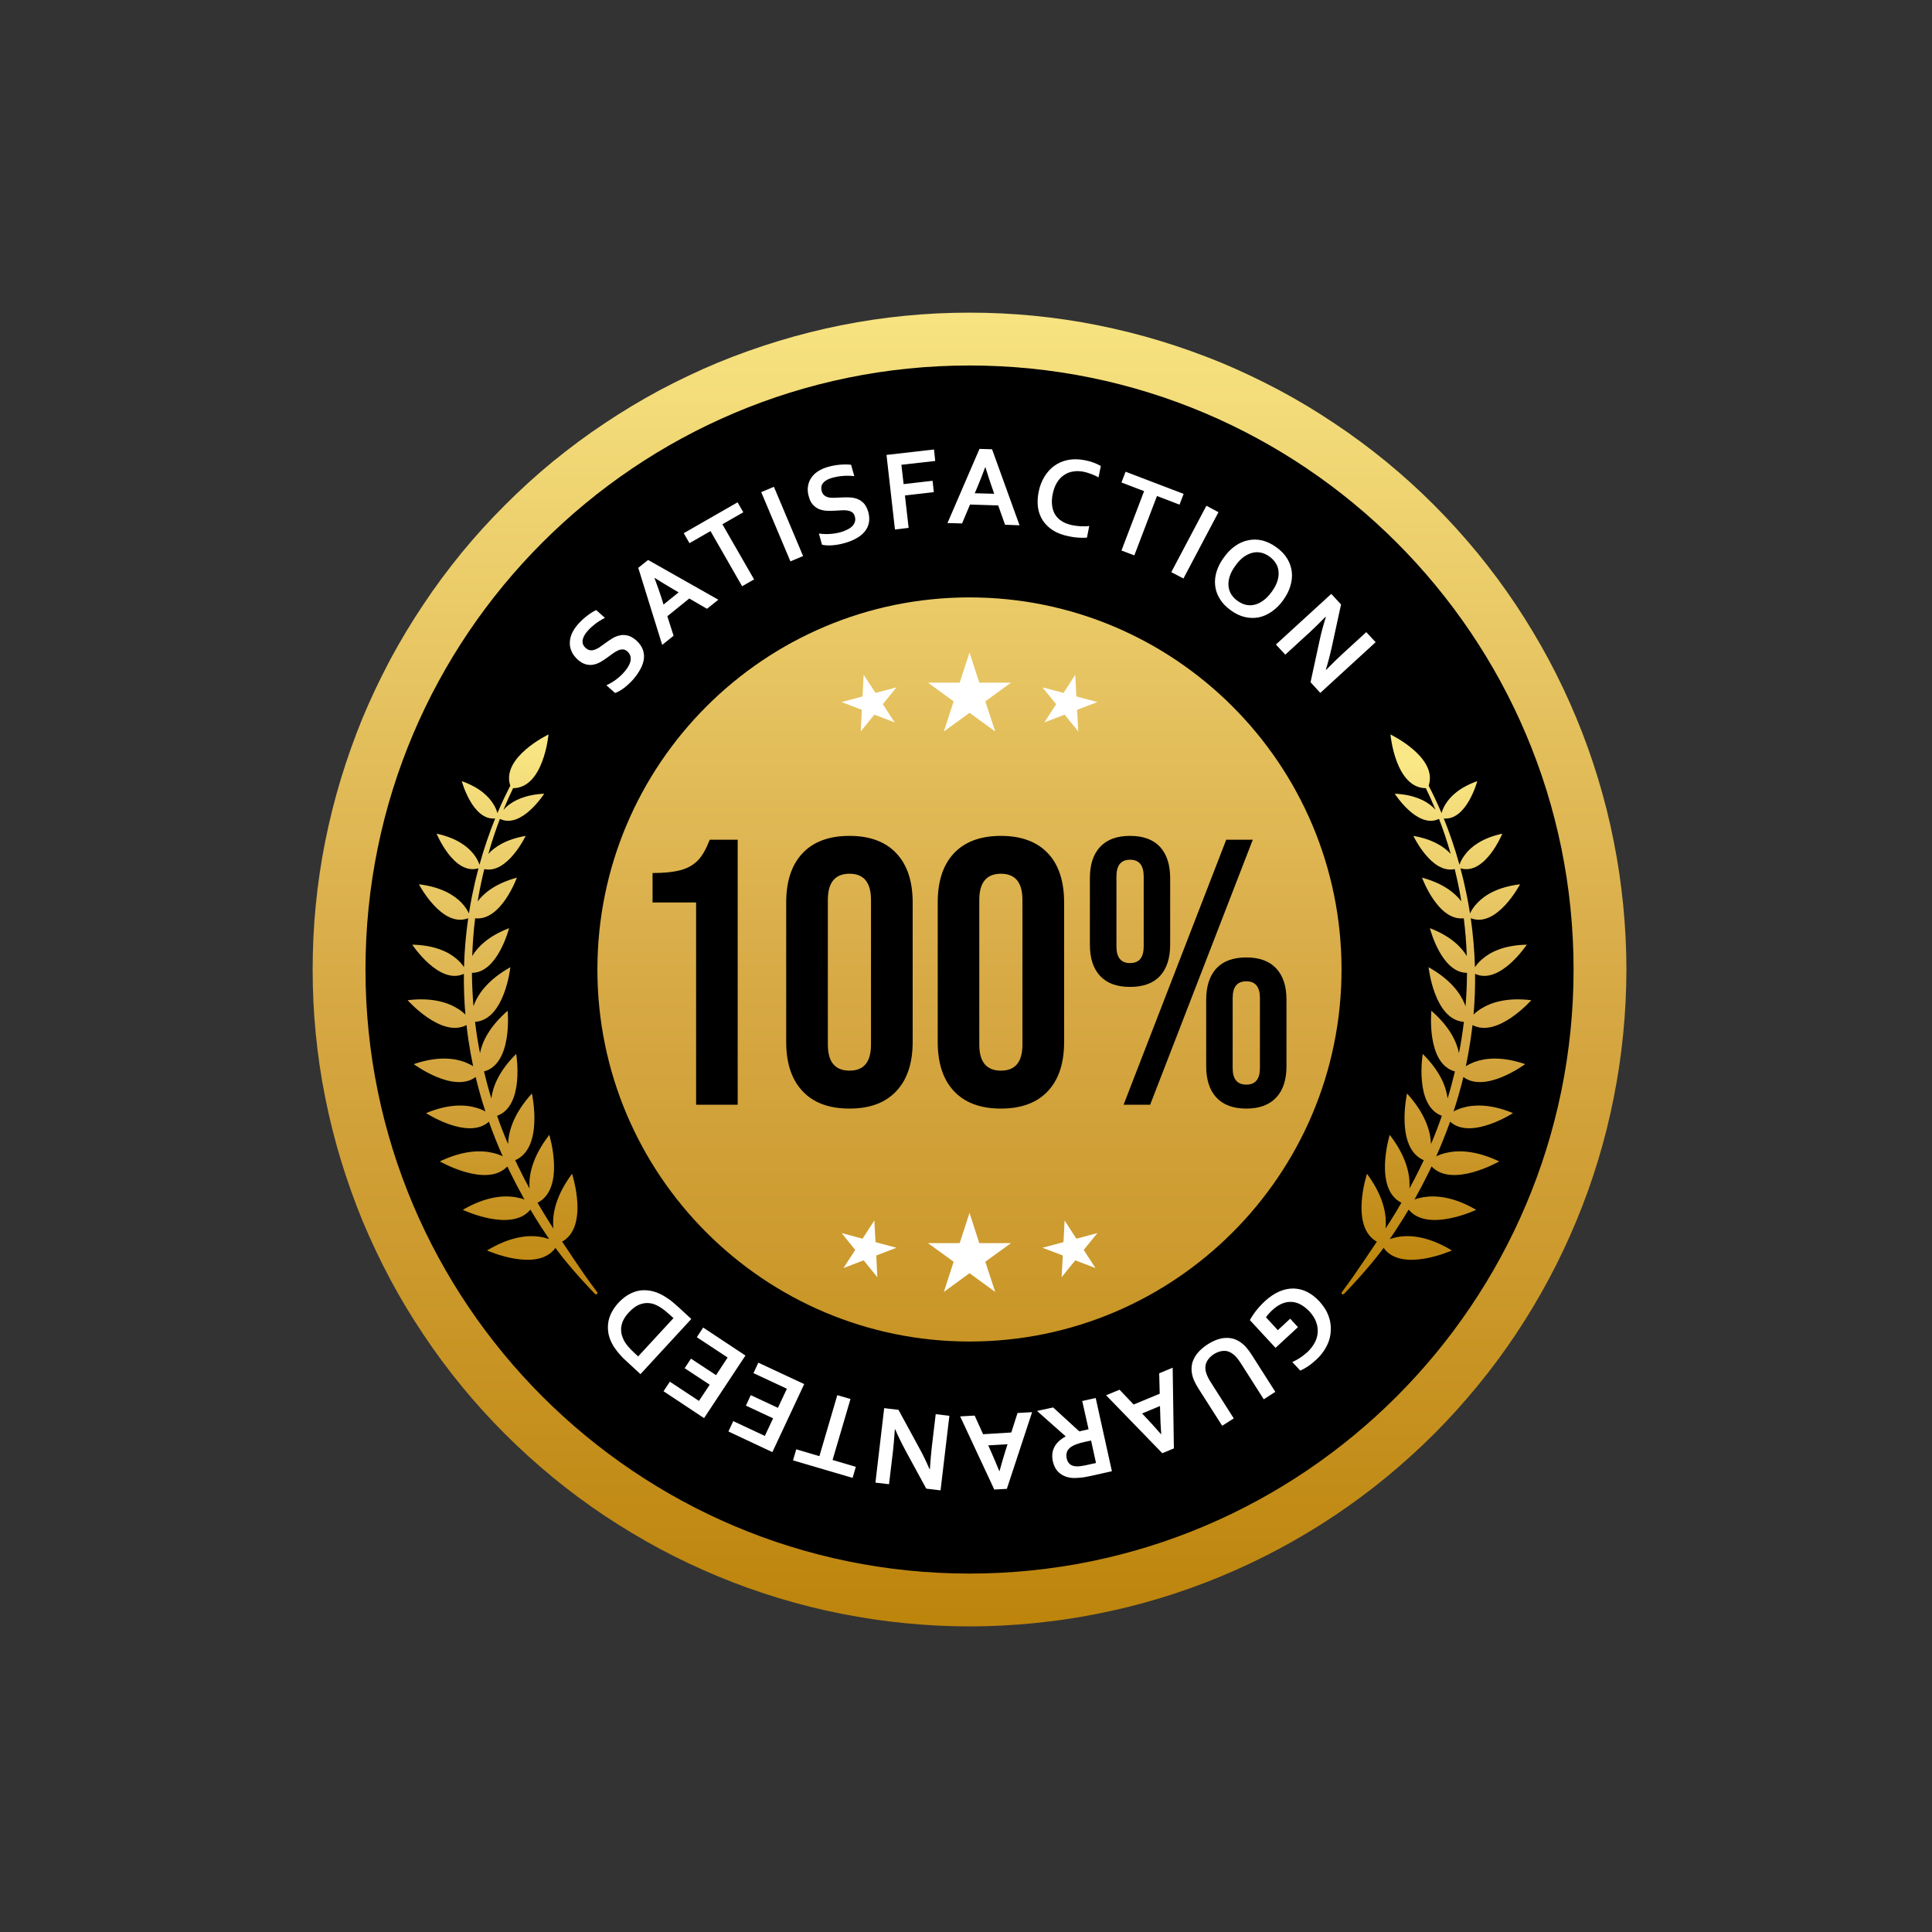<svg version="1.0" preserveAspectRatio="xMidYMid meet" height="100" viewBox="0 0 75 75" zoomAndPan="magnify" width="100" xmlns:xlink="http://www.w3.org/1999/xlink" xmlns="http://www.w3.org/2000/svg"><rect x="0" y="0" width="75" height="75" fill="#333333" stroke="none"/><defs><clipPath id="8c56a67595"><path clip-rule="nonzero" d="M 12.137 12.137 L 63.137 12.137 L 63.137 63.137 L 12.137 63.137 Z M 12.137 12.137"></path></clipPath><clipPath id="307f86a8ce"><path clip-rule="nonzero" d="M 63.137 37.637 C 63.137 38.469 63.094 39.305 63.012 40.137 C 62.93 40.965 62.809 41.793 62.645 42.609 C 62.484 43.43 62.281 44.238 62.039 45.039 C 61.797 45.836 61.516 46.621 61.195 47.395 C 60.875 48.164 60.52 48.918 60.125 49.656 C 59.73 50.395 59.301 51.109 58.84 51.801 C 58.375 52.496 57.879 53.168 57.348 53.812 C 56.816 54.457 56.258 55.078 55.668 55.668 C 55.078 56.258 54.457 56.816 53.812 57.348 C 53.168 57.879 52.496 58.375 51.801 58.84 C 51.109 59.301 50.395 59.73 49.656 60.125 C 48.918 60.52 48.164 60.875 47.395 61.195 C 46.621 61.516 45.836 61.797 45.039 62.039 C 44.238 62.281 43.43 62.484 42.609 62.645 C 41.793 62.809 40.965 62.93 40.137 63.012 C 39.305 63.094 38.469 63.137 37.637 63.137 C 36.801 63.137 35.969 63.094 35.137 63.012 C 34.305 62.93 33.48 62.809 32.66 62.645 C 31.84 62.484 31.031 62.281 30.234 62.039 C 29.434 61.797 28.648 61.516 27.875 61.195 C 27.105 60.875 26.352 60.52 25.613 60.125 C 24.879 59.73 24.164 59.301 23.469 58.84 C 22.773 58.375 22.105 57.879 21.457 57.348 C 20.812 56.816 20.195 56.258 19.605 55.668 C 19.012 55.078 18.453 54.457 17.922 53.812 C 17.395 53.168 16.895 52.496 16.434 51.801 C 15.969 51.109 15.539 50.395 15.145 49.656 C 14.754 48.918 14.395 48.164 14.074 47.395 C 13.758 46.621 13.477 45.836 13.234 45.039 C 12.992 44.238 12.789 43.43 12.625 42.609 C 12.461 41.793 12.34 40.965 12.258 40.137 C 12.176 39.305 12.137 38.469 12.137 37.637 C 12.137 36.801 12.176 35.969 12.258 35.137 C 12.34 34.305 12.461 33.48 12.625 32.66 C 12.789 31.84 12.992 31.031 13.234 30.234 C 13.477 29.434 13.758 28.648 14.074 27.875 C 14.395 27.105 14.754 26.352 15.145 25.613 C 15.539 24.879 15.969 24.164 16.434 23.469 C 16.895 22.773 17.395 22.105 17.922 21.457 C 18.453 20.812 19.012 20.195 19.605 19.605 C 20.195 19.012 20.812 18.453 21.457 17.922 C 22.105 17.395 22.773 16.895 23.469 16.434 C 24.164 15.969 24.879 15.539 25.613 15.145 C 26.352 14.754 27.105 14.395 27.875 14.074 C 28.648 13.758 29.434 13.477 30.234 13.234 C 31.031 12.992 31.84 12.789 32.66 12.625 C 33.48 12.461 34.305 12.34 35.137 12.258 C 35.969 12.176 36.801 12.137 37.637 12.137 C 38.469 12.137 39.305 12.176 40.137 12.258 C 40.965 12.34 41.793 12.461 42.609 12.625 C 43.43 12.789 44.238 12.992 45.039 13.234 C 45.836 13.477 46.621 13.758 47.395 14.074 C 48.164 14.395 48.918 14.754 49.656 15.145 C 50.395 15.539 51.109 15.969 51.801 16.434 C 52.496 16.895 53.168 17.395 53.812 17.922 C 54.457 18.453 55.078 19.012 55.668 19.605 C 56.258 20.195 56.816 20.812 57.348 21.457 C 57.879 22.105 58.375 22.773 58.84 23.469 C 59.301 24.164 59.73 24.879 60.125 25.613 C 60.52 26.352 60.875 27.105 61.195 27.875 C 61.516 28.648 61.797 29.434 62.039 30.234 C 62.281 31.031 62.484 31.84 62.645 32.66 C 62.809 33.48 62.93 34.305 63.012 35.137 C 63.094 35.969 63.137 36.801 63.137 37.637 Z M 63.137 37.637"></path></clipPath><linearGradient id="db29baffcd" y2="0" gradientUnits="userSpaceOnUse" x2="0.975" y1="0" gradientTransform="matrix(0, 54.626, -54.626, 0, 33.26, 9.885)" x1="0.041"><stop offset="0" stop-color="rgb(96.915%, 89.043%, 50.487%)" stop-opacity="1"></stop><stop offset="0.008" stop-color="rgb(96.819%, 88.869%, 50.308%)" stop-opacity="1"></stop><stop offset="0.016" stop-color="rgb(96.626%, 88.522%, 49.953%)" stop-opacity="1"></stop><stop offset="0.023" stop-color="rgb(96.434%, 88.176%, 49.596%)" stop-opacity="1"></stop><stop offset="0.031" stop-color="rgb(96.242%, 87.83%, 49.24%)" stop-opacity="1"></stop><stop offset="0.039" stop-color="rgb(96.049%, 87.483%, 48.883%)" stop-opacity="1"></stop><stop offset="0.047" stop-color="rgb(95.857%, 87.137%, 48.528%)" stop-opacity="1"></stop><stop offset="0.055" stop-color="rgb(95.665%, 86.79%, 48.17%)" stop-opacity="1"></stop><stop offset="0.062" stop-color="rgb(95.473%, 86.444%, 47.815%)" stop-opacity="1"></stop><stop offset="0.07" stop-color="rgb(95.28%, 86.098%, 47.458%)" stop-opacity="1"></stop><stop offset="0.078" stop-color="rgb(95.088%, 85.751%, 47.102%)" stop-opacity="1"></stop><stop offset="0.086" stop-color="rgb(94.896%, 85.403%, 46.745%)" stop-opacity="1"></stop><stop offset="0.094" stop-color="rgb(94.704%, 85.057%, 46.39%)" stop-opacity="1"></stop><stop offset="0.102" stop-color="rgb(94.511%, 84.711%, 46.033%)" stop-opacity="1"></stop><stop offset="0.109" stop-color="rgb(94.319%, 84.364%, 45.677%)" stop-opacity="1"></stop><stop offset="0.117" stop-color="rgb(94.127%, 84.018%, 45.32%)" stop-opacity="1"></stop><stop offset="0.125" stop-color="rgb(93.936%, 83.672%, 44.965%)" stop-opacity="1"></stop><stop offset="0.133" stop-color="rgb(93.744%, 83.325%, 44.608%)" stop-opacity="1"></stop><stop offset="0.141" stop-color="rgb(93.552%, 82.979%, 44.252%)" stop-opacity="1"></stop><stop offset="0.148" stop-color="rgb(93.359%, 82.632%, 43.895%)" stop-opacity="1"></stop><stop offset="0.156" stop-color="rgb(93.167%, 82.286%, 43.539%)" stop-opacity="1"></stop><stop offset="0.164" stop-color="rgb(92.975%, 81.94%, 43.184%)" stop-opacity="1"></stop><stop offset="0.172" stop-color="rgb(92.783%, 81.593%, 42.827%)" stop-opacity="1"></stop><stop offset="0.18" stop-color="rgb(92.59%, 81.247%, 42.471%)" stop-opacity="1"></stop><stop offset="0.188" stop-color="rgb(92.398%, 80.901%, 42.114%)" stop-opacity="1"></stop><stop offset="0.195" stop-color="rgb(92.206%, 80.554%, 41.759%)" stop-opacity="1"></stop><stop offset="0.203" stop-color="rgb(92.014%, 80.208%, 41.402%)" stop-opacity="1"></stop><stop offset="0.211" stop-color="rgb(91.821%, 79.861%, 41.046%)" stop-opacity="1"></stop><stop offset="0.219" stop-color="rgb(91.629%, 79.515%, 40.689%)" stop-opacity="1"></stop><stop offset="0.227" stop-color="rgb(91.437%, 79.167%, 40.334%)" stop-opacity="1"></stop><stop offset="0.234" stop-color="rgb(91.245%, 78.821%, 39.977%)" stop-opacity="1"></stop><stop offset="0.242" stop-color="rgb(91.052%, 78.474%, 39.621%)" stop-opacity="1"></stop><stop offset="0.25" stop-color="rgb(90.86%, 78.128%, 39.264%)" stop-opacity="1"></stop><stop offset="0.258" stop-color="rgb(90.669%, 77.782%, 38.908%)" stop-opacity="1"></stop><stop offset="0.266" stop-color="rgb(90.477%, 77.435%, 38.551%)" stop-opacity="1"></stop><stop offset="0.273" stop-color="rgb(90.285%, 77.089%, 38.196%)" stop-opacity="1"></stop><stop offset="0.281" stop-color="rgb(90.092%, 76.743%, 37.839%)" stop-opacity="1"></stop><stop offset="0.289" stop-color="rgb(89.9%, 76.396%, 37.483%)" stop-opacity="1"></stop><stop offset="0.297" stop-color="rgb(89.708%, 76.05%, 37.126%)" stop-opacity="1"></stop><stop offset="0.305" stop-color="rgb(89.516%, 75.703%, 36.771%)" stop-opacity="1"></stop><stop offset="0.312" stop-color="rgb(89.323%, 75.357%, 36.414%)" stop-opacity="1"></stop><stop offset="0.32" stop-color="rgb(89.131%, 75.011%, 36.058%)" stop-opacity="1"></stop><stop offset="0.328" stop-color="rgb(88.939%, 74.664%, 35.701%)" stop-opacity="1"></stop><stop offset="0.336" stop-color="rgb(88.747%, 74.318%, 35.345%)" stop-opacity="1"></stop><stop offset="0.344" stop-color="rgb(88.554%, 73.972%, 34.988%)" stop-opacity="1"></stop><stop offset="0.352" stop-color="rgb(88.362%, 73.625%, 34.633%)" stop-opacity="1"></stop><stop offset="0.359" stop-color="rgb(88.17%, 73.277%, 34.276%)" stop-opacity="1"></stop><stop offset="0.367" stop-color="rgb(87.978%, 72.931%, 33.92%)" stop-opacity="1"></stop><stop offset="0.375" stop-color="rgb(87.785%, 72.585%, 33.563%)" stop-opacity="1"></stop><stop offset="0.383" stop-color="rgb(87.595%, 72.238%, 33.208%)" stop-opacity="1"></stop><stop offset="0.391" stop-color="rgb(87.402%, 71.892%, 32.851%)" stop-opacity="1"></stop><stop offset="0.398" stop-color="rgb(87.21%, 71.545%, 32.495%)" stop-opacity="1"></stop><stop offset="0.406" stop-color="rgb(87.018%, 71.199%, 32.138%)" stop-opacity="1"></stop><stop offset="0.414" stop-color="rgb(86.826%, 70.853%, 31.783%)" stop-opacity="1"></stop><stop offset="0.422" stop-color="rgb(86.633%, 70.506%, 31.425%)" stop-opacity="1"></stop><stop offset="0.43" stop-color="rgb(86.441%, 70.16%, 31.07%)" stop-opacity="1"></stop><stop offset="0.438" stop-color="rgb(86.249%, 69.814%, 30.713%)" stop-opacity="1"></stop><stop offset="0.445" stop-color="rgb(86.057%, 69.467%, 30.357%)" stop-opacity="1"></stop><stop offset="0.453" stop-color="rgb(85.864%, 69.121%, 30%)" stop-opacity="1"></stop><stop offset="0.461" stop-color="rgb(85.672%, 68.774%, 29.645%)" stop-opacity="1"></stop><stop offset="0.469" stop-color="rgb(85.48%, 68.428%, 29.288%)" stop-opacity="1"></stop><stop offset="0.477" stop-color="rgb(85.287%, 68.082%, 28.932%)" stop-opacity="1"></stop><stop offset="0.484" stop-color="rgb(85.095%, 67.735%, 28.575%)" stop-opacity="1"></stop><stop offset="0.492" stop-color="rgb(84.903%, 67.387%, 28.22%)" stop-opacity="1"></stop><stop offset="0.5" stop-color="rgb(84.711%, 67.041%, 27.863%)" stop-opacity="1"></stop><stop offset="0.508" stop-color="rgb(84.52%, 66.695%, 27.507%)" stop-opacity="1"></stop><stop offset="0.516" stop-color="rgb(84.331%, 66.37%, 27.148%)" stop-opacity="1"></stop><stop offset="0.523" stop-color="rgb(84.155%, 66.1%, 26.787%)" stop-opacity="1"></stop><stop offset="0.531" stop-color="rgb(83.989%, 65.868%, 26.422%)" stop-opacity="1"></stop><stop offset="0.539" stop-color="rgb(83.821%, 65.636%, 26.057%)" stop-opacity="1"></stop><stop offset="0.547" stop-color="rgb(83.655%, 65.402%, 25.693%)" stop-opacity="1"></stop><stop offset="0.555" stop-color="rgb(83.487%, 65.17%, 25.328%)" stop-opacity="1"></stop><stop offset="0.562" stop-color="rgb(83.321%, 64.938%, 24.963%)" stop-opacity="1"></stop><stop offset="0.57" stop-color="rgb(83.153%, 64.705%, 24.599%)" stop-opacity="1"></stop><stop offset="0.578" stop-color="rgb(82.986%, 64.473%, 24.234%)" stop-opacity="1"></stop><stop offset="0.586" stop-color="rgb(82.819%, 64.24%, 23.869%)" stop-opacity="1"></stop><stop offset="0.594" stop-color="rgb(82.652%, 64.008%, 23.505%)" stop-opacity="1"></stop><stop offset="0.602" stop-color="rgb(82.484%, 63.776%, 23.14%)" stop-opacity="1"></stop><stop offset="0.609" stop-color="rgb(82.317%, 63.542%, 22.775%)" stop-opacity="1"></stop><stop offset="0.617" stop-color="rgb(82.15%, 63.31%, 22.411%)" stop-opacity="1"></stop><stop offset="0.625" stop-color="rgb(81.982%, 63.078%, 22.046%)" stop-opacity="1"></stop><stop offset="0.633" stop-color="rgb(81.816%, 62.845%, 21.681%)" stop-opacity="1"></stop><stop offset="0.641" stop-color="rgb(81.648%, 62.613%, 21.317%)" stop-opacity="1"></stop><stop offset="0.648" stop-color="rgb(81.482%, 62.381%, 20.952%)" stop-opacity="1"></stop><stop offset="0.656" stop-color="rgb(81.314%, 62.148%, 20.587%)" stop-opacity="1"></stop><stop offset="0.664" stop-color="rgb(81.148%, 61.916%, 20.222%)" stop-opacity="1"></stop><stop offset="0.672" stop-color="rgb(80.98%, 61.682%, 19.858%)" stop-opacity="1"></stop><stop offset="0.68" stop-color="rgb(80.814%, 61.45%, 19.493%)" stop-opacity="1"></stop><stop offset="0.688" stop-color="rgb(80.646%, 61.218%, 19.128%)" stop-opacity="1"></stop><stop offset="0.695" stop-color="rgb(80.478%, 60.985%, 18.764%)" stop-opacity="1"></stop><stop offset="0.703" stop-color="rgb(80.312%, 60.753%, 18.399%)" stop-opacity="1"></stop><stop offset="0.711" stop-color="rgb(80.144%, 60.521%, 18.034%)" stop-opacity="1"></stop><stop offset="0.719" stop-color="rgb(79.977%, 60.287%, 17.67%)" stop-opacity="1"></stop><stop offset="0.727" stop-color="rgb(79.81%, 60.056%, 17.305%)" stop-opacity="1"></stop><stop offset="0.734" stop-color="rgb(79.643%, 59.822%, 16.94%)" stop-opacity="1"></stop><stop offset="0.742" stop-color="rgb(79.475%, 59.59%, 16.576%)" stop-opacity="1"></stop><stop offset="0.75" stop-color="rgb(79.309%, 59.358%, 16.211%)" stop-opacity="1"></stop><stop offset="0.758" stop-color="rgb(79.141%, 59.125%, 15.846%)" stop-opacity="1"></stop><stop offset="0.766" stop-color="rgb(78.975%, 58.893%, 15.482%)" stop-opacity="1"></stop><stop offset="0.773" stop-color="rgb(78.807%, 58.661%, 15.117%)" stop-opacity="1"></stop><stop offset="0.781" stop-color="rgb(78.639%, 58.427%, 14.752%)" stop-opacity="1"></stop><stop offset="0.789" stop-color="rgb(78.473%, 58.195%, 14.388%)" stop-opacity="1"></stop><stop offset="0.797" stop-color="rgb(78.305%, 57.964%, 14.023%)" stop-opacity="1"></stop><stop offset="0.805" stop-color="rgb(78.139%, 57.73%, 13.658%)" stop-opacity="1"></stop><stop offset="0.812" stop-color="rgb(77.971%, 57.498%, 13.293%)" stop-opacity="1"></stop><stop offset="0.82" stop-color="rgb(77.805%, 57.265%, 12.929%)" stop-opacity="1"></stop><stop offset="0.828" stop-color="rgb(77.637%, 57.033%, 12.564%)" stop-opacity="1"></stop><stop offset="0.836" stop-color="rgb(77.47%, 56.801%, 12.199%)" stop-opacity="1"></stop><stop offset="0.844" stop-color="rgb(77.303%, 56.567%, 11.835%)" stop-opacity="1"></stop><stop offset="0.852" stop-color="rgb(77.136%, 56.335%, 11.47%)" stop-opacity="1"></stop><stop offset="0.859" stop-color="rgb(76.968%, 56.104%, 11.105%)" stop-opacity="1"></stop><stop offset="0.867" stop-color="rgb(76.801%, 55.87%, 10.741%)" stop-opacity="1"></stop><stop offset="0.875" stop-color="rgb(76.634%, 55.638%, 10.376%)" stop-opacity="1"></stop><stop offset="0.883" stop-color="rgb(76.466%, 55.405%, 10.011%)" stop-opacity="1"></stop><stop offset="0.891" stop-color="rgb(76.3%, 55.173%, 9.647%)" stop-opacity="1"></stop><stop offset="0.898" stop-color="rgb(76.132%, 54.941%, 9.282%)" stop-opacity="1"></stop><stop offset="0.906" stop-color="rgb(75.966%, 54.707%, 8.917%)" stop-opacity="1"></stop><stop offset="0.914" stop-color="rgb(75.798%, 54.475%, 8.553%)" stop-opacity="1"></stop><stop offset="0.922" stop-color="rgb(75.632%, 54.243%, 8.186%)" stop-opacity="1"></stop><stop offset="0.93" stop-color="rgb(75.464%, 54.01%, 7.822%)" stop-opacity="1"></stop><stop offset="0.938" stop-color="rgb(75.298%, 53.778%, 7.457%)" stop-opacity="1"></stop><stop offset="0.945" stop-color="rgb(75.13%, 53.546%, 7.092%)" stop-opacity="1"></stop><stop offset="0.953" stop-color="rgb(74.962%, 53.313%, 6.728%)" stop-opacity="1"></stop><stop offset="0.961" stop-color="rgb(74.796%, 53.081%, 6.363%)" stop-opacity="1"></stop><stop offset="0.969" stop-color="rgb(74.628%, 52.847%, 5.998%)" stop-opacity="1"></stop><stop offset="0.977" stop-color="rgb(74.461%, 52.615%, 5.634%)" stop-opacity="1"></stop><stop offset="0.984" stop-color="rgb(74.294%, 52.383%, 5.269%)" stop-opacity="1"></stop><stop offset="0.992" stop-color="rgb(74.127%, 52.15%, 4.904%)" stop-opacity="1"></stop><stop offset="1" stop-color="rgb(73.959%, 51.918%, 4.539%)" stop-opacity="1"></stop></linearGradient><clipPath id="fd60d8e498"><path clip-rule="nonzero" d="M 15 28 L 24 28 L 24 51 L 15 51 Z M 15 28"></path></clipPath><clipPath id="16f31c818e"><path clip-rule="evenodd" d="M 19.809 30.5 C 19.441 29.398 21.293 28.512 21.293 28.512 C 21.293 28.512 21.246 29.051 21.039 29.582 C 20.844 30.094 20.5 30.594 19.918 30.598 C 19.801 30.836 19.676 31.117 19.543 31.438 C 19.582 31.395 19.625 31.352 19.672 31.309 C 19.934 31.082 20.379 30.848 21.125 30.812 C 21.125 30.812 20.242 32.195 19.406 31.789 C 19.254 32.191 19.098 32.645 18.957 33.148 C 19.203 32.879 19.641 32.582 20.406 32.449 C 20.406 32.449 19.699 33.938 18.801 33.738 C 18.715 34.078 18.641 34.434 18.574 34.809 C 18.562 34.871 18.551 34.93 18.543 34.992 C 18.785 34.668 19.234 34.297 20.066 34.07 C 20.066 34.07 19.449 35.766 18.445 35.648 C 18.387 36.117 18.348 36.605 18.332 37.113 C 18.539 36.766 18.949 36.344 19.762 36.031 C 19.762 36.031 19.324 37.766 18.32 37.766 C 18.324 38.188 18.344 38.621 18.379 39.062 C 18.391 39.031 18.402 38.996 18.418 38.961 C 18.586 38.551 18.969 38.02 19.812 37.547 C 19.812 37.547 19.594 39.594 18.441 39.668 C 18.465 39.871 18.496 40.078 18.527 40.289 C 18.559 40.484 18.594 40.684 18.633 40.883 C 18.719 40.449 18.988 39.863 19.707 39.238 C 19.707 39.238 19.91 41.293 18.789 41.594 C 18.871 41.938 18.965 42.289 19.074 42.641 C 19.129 42.199 19.355 41.59 20.039 40.914 C 20.039 40.914 20.375 42.926 19.297 43.316 C 19.422 43.68 19.566 44.043 19.723 44.414 C 19.723 44.391 19.723 44.367 19.727 44.34 C 19.758 43.871 19.957 43.211 20.648 42.449 C 20.648 42.449 21.117 44.562 20 45.039 C 20.039 45.125 20.082 45.215 20.125 45.301 C 20.258 45.578 20.402 45.859 20.555 46.137 C 20.551 46.098 20.551 46.055 20.551 46.012 C 20.543 45.543 20.695 44.867 21.324 44.055 C 21.324 44.055 21.961 46.137 20.867 46.691 C 21.016 46.945 21.168 47.199 21.328 47.453 C 21.379 47.535 21.434 47.613 21.484 47.695 C 21.48 47.645 21.477 47.594 21.473 47.539 C 21.457 47.066 21.594 46.391 22.207 45.566 C 22.207 45.566 22.879 47.613 21.82 48.203 C 21.852 48.246 21.883 48.293 21.914 48.336 C 22.035 48.52 22.156 48.703 22.281 48.887 C 22.562 49.305 22.855 49.73 23.18 50.156 C 23.199 50.18 23.195 50.215 23.172 50.234 C 23.148 50.254 23.113 50.25 23.094 50.227 C 22.723 49.84 22.371 49.453 22.047 49.062 C 21.902 48.891 21.762 48.715 21.633 48.539 C 21.605 48.508 21.586 48.473 21.562 48.441 C 20.871 49.422 18.906 48.543 18.906 48.543 C 19.785 48.012 20.473 47.941 20.941 48.008 C 21.09 48.031 21.219 48.066 21.32 48.102 C 21.219 47.953 21.117 47.801 21.02 47.652 C 20.871 47.422 20.727 47.188 20.59 46.957 C 19.855 47.859 17.965 46.965 17.965 46.965 C 18.852 46.449 19.543 46.398 20.008 46.473 C 20.145 46.496 20.262 46.527 20.359 46.566 C 20.152 46.195 19.961 45.828 19.785 45.469 C 19.754 45.406 19.727 45.344 19.695 45.281 C 18.895 46.133 17.074 45.086 17.074 45.086 C 18 44.645 18.688 44.645 19.148 44.758 C 19.293 44.793 19.418 44.84 19.516 44.887 C 19.312 44.434 19.137 43.988 18.98 43.543 C 18.176 44.273 16.539 43.211 16.539 43.211 C 17.434 42.84 18.082 42.879 18.508 43.008 C 18.641 43.047 18.754 43.098 18.844 43.148 C 18.695 42.695 18.57 42.246 18.465 41.809 C 17.609 42.457 16.062 41.309 16.062 41.309 C 16.98 40.996 17.625 41.074 18.043 41.23 C 18.172 41.281 18.281 41.336 18.367 41.391 C 18.293 41.039 18.23 40.688 18.18 40.344 C 18.152 40.156 18.129 39.973 18.109 39.793 C 17.137 40.309 15.824 38.828 15.824 38.828 C 16.785 38.711 17.402 38.922 17.777 39.16 C 17.898 39.234 17.992 39.312 18.066 39.387 C 18.02 38.844 18.004 38.316 18.008 37.805 C 17.047 38.25 16.004 36.672 16.004 36.672 C 16.883 36.691 17.414 36.957 17.723 37.223 C 17.859 37.336 17.953 37.453 18.012 37.547 C 18.031 36.879 18.09 36.242 18.176 35.645 C 17.16 36.043 16.262 34.328 16.262 34.328 C 17.137 34.434 17.637 34.754 17.918 35.047 C 18.066 35.203 18.156 35.355 18.203 35.461 C 18.242 35.223 18.281 34.988 18.328 34.762 C 18.402 34.395 18.484 34.043 18.574 33.707 C 17.621 33.996 16.949 32.363 16.949 32.363 C 17.73 32.531 18.152 32.863 18.383 33.152 C 18.512 33.316 18.582 33.469 18.613 33.57 C 18.801 32.895 19.012 32.293 19.223 31.773 C 18.34 31.859 17.926 30.324 17.926 30.324 C 18.629 30.574 18.984 30.93 19.16 31.227 C 19.242 31.355 19.285 31.473 19.309 31.566 C 19.484 31.148 19.66 30.793 19.809 30.5 Z M 19.809 30.5"></path></clipPath><linearGradient id="f0db690d63" y2="0" gradientUnits="userSpaceOnUse" x2="0.945" y1="0" gradientTransform="matrix(0, 22.999, -22.999, 0, 21.293, 28.512)" x1="-0"><stop offset="0" stop-color="rgb(98%, 90.999%, 52.499%)" stop-opacity="1"></stop><stop offset="0.008" stop-color="rgb(97.897%, 90.816%, 52.312%)" stop-opacity="1"></stop><stop offset="0.016" stop-color="rgb(97.696%, 90.451%, 51.936%)" stop-opacity="1"></stop><stop offset="0.023" stop-color="rgb(97.493%, 90.086%, 51.561%)" stop-opacity="1"></stop><stop offset="0.031" stop-color="rgb(97.29%, 89.722%, 51.186%)" stop-opacity="1"></stop><stop offset="0.039" stop-color="rgb(97.089%, 89.357%, 50.81%)" stop-opacity="1"></stop><stop offset="0.047" stop-color="rgb(96.886%, 88.992%, 50.435%)" stop-opacity="1"></stop><stop offset="0.055" stop-color="rgb(96.683%, 88.628%, 50.061%)" stop-opacity="1"></stop><stop offset="0.062" stop-color="rgb(96.481%, 88.263%, 49.686%)" stop-opacity="1"></stop><stop offset="0.07" stop-color="rgb(96.278%, 87.897%, 49.31%)" stop-opacity="1"></stop><stop offset="0.078" stop-color="rgb(96.077%, 87.532%, 48.935%)" stop-opacity="1"></stop><stop offset="0.086" stop-color="rgb(95.874%, 87.167%, 48.56%)" stop-opacity="1"></stop><stop offset="0.094" stop-color="rgb(95.671%, 86.803%, 48.184%)" stop-opacity="1"></stop><stop offset="0.102" stop-color="rgb(95.47%, 86.438%, 47.809%)" stop-opacity="1"></stop><stop offset="0.109" stop-color="rgb(95.267%, 86.073%, 47.433%)" stop-opacity="1"></stop><stop offset="0.117" stop-color="rgb(95.064%, 85.709%, 47.06%)" stop-opacity="1"></stop><stop offset="0.125" stop-color="rgb(94.862%, 85.344%, 46.684%)" stop-opacity="1"></stop><stop offset="0.133" stop-color="rgb(94.659%, 84.979%, 46.309%)" stop-opacity="1"></stop><stop offset="0.141" stop-color="rgb(94.458%, 84.613%, 45.934%)" stop-opacity="1"></stop><stop offset="0.148" stop-color="rgb(94.255%, 84.248%, 45.558%)" stop-opacity="1"></stop><stop offset="0.156" stop-color="rgb(94.052%, 83.884%, 45.183%)" stop-opacity="1"></stop><stop offset="0.164" stop-color="rgb(93.851%, 83.519%, 44.807%)" stop-opacity="1"></stop><stop offset="0.172" stop-color="rgb(93.648%, 83.154%, 44.432%)" stop-opacity="1"></stop><stop offset="0.18" stop-color="rgb(93.445%, 82.79%, 44.058%)" stop-opacity="1"></stop><stop offset="0.188" stop-color="rgb(93.243%, 82.425%, 43.683%)" stop-opacity="1"></stop><stop offset="0.195" stop-color="rgb(93.04%, 82.06%, 43.307%)" stop-opacity="1"></stop><stop offset="0.203" stop-color="rgb(92.839%, 81.696%, 42.932%)" stop-opacity="1"></stop><stop offset="0.211" stop-color="rgb(92.636%, 81.331%, 42.557%)" stop-opacity="1"></stop><stop offset="0.219" stop-color="rgb(92.433%, 80.965%, 42.181%)" stop-opacity="1"></stop><stop offset="0.227" stop-color="rgb(92.232%, 80.6%, 41.806%)" stop-opacity="1"></stop><stop offset="0.234" stop-color="rgb(92.029%, 80.235%, 41.431%)" stop-opacity="1"></stop><stop offset="0.242" stop-color="rgb(91.827%, 79.871%, 41.055%)" stop-opacity="1"></stop><stop offset="0.25" stop-color="rgb(91.624%, 79.506%, 40.681%)" stop-opacity="1"></stop><stop offset="0.258" stop-color="rgb(91.422%, 79.141%, 40.306%)" stop-opacity="1"></stop><stop offset="0.266" stop-color="rgb(91.22%, 78.777%, 39.931%)" stop-opacity="1"></stop><stop offset="0.273" stop-color="rgb(91.017%, 78.412%, 39.555%)" stop-opacity="1"></stop><stop offset="0.281" stop-color="rgb(90.814%, 78.047%, 39.18%)" stop-opacity="1"></stop><stop offset="0.289" stop-color="rgb(90.613%, 77.681%, 38.805%)" stop-opacity="1"></stop><stop offset="0.297" stop-color="rgb(90.41%, 77.316%, 38.429%)" stop-opacity="1"></stop><stop offset="0.305" stop-color="rgb(90.208%, 76.952%, 38.054%)" stop-opacity="1"></stop><stop offset="0.312" stop-color="rgb(90.005%, 76.587%, 37.68%)" stop-opacity="1"></stop><stop offset="0.32" stop-color="rgb(89.803%, 76.222%, 37.305%)" stop-opacity="1"></stop><stop offset="0.328" stop-color="rgb(89.601%, 75.858%, 36.929%)" stop-opacity="1"></stop><stop offset="0.336" stop-color="rgb(89.398%, 75.493%, 36.554%)" stop-opacity="1"></stop><stop offset="0.344" stop-color="rgb(89.195%, 75.128%, 36.179%)" stop-opacity="1"></stop><stop offset="0.352" stop-color="rgb(88.994%, 74.763%, 35.803%)" stop-opacity="1"></stop><stop offset="0.359" stop-color="rgb(88.791%, 74.399%, 35.428%)" stop-opacity="1"></stop><stop offset="0.367" stop-color="rgb(88.589%, 74.033%, 35.052%)" stop-opacity="1"></stop><stop offset="0.375" stop-color="rgb(88.387%, 73.668%, 34.677%)" stop-opacity="1"></stop><stop offset="0.383" stop-color="rgb(88.184%, 73.303%, 34.303%)" stop-opacity="1"></stop><stop offset="0.391" stop-color="rgb(87.982%, 72.939%, 33.928%)" stop-opacity="1"></stop><stop offset="0.398" stop-color="rgb(87.779%, 72.574%, 33.553%)" stop-opacity="1"></stop><stop offset="0.406" stop-color="rgb(87.576%, 72.209%, 33.177%)" stop-opacity="1"></stop><stop offset="0.414" stop-color="rgb(87.375%, 71.844%, 32.802%)" stop-opacity="1"></stop><stop offset="0.422" stop-color="rgb(87.172%, 71.48%, 32.426%)" stop-opacity="1"></stop><stop offset="0.43" stop-color="rgb(86.971%, 71.115%, 32.051%)" stop-opacity="1"></stop><stop offset="0.438" stop-color="rgb(86.768%, 70.749%, 31.676%)" stop-opacity="1"></stop><stop offset="0.445" stop-color="rgb(86.565%, 70.384%, 31.302%)" stop-opacity="1"></stop><stop offset="0.453" stop-color="rgb(86.363%, 70.02%, 30.927%)" stop-opacity="1"></stop><stop offset="0.461" stop-color="rgb(86.16%, 69.655%, 30.551%)" stop-opacity="1"></stop><stop offset="0.469" stop-color="rgb(85.959%, 69.29%, 30.176%)" stop-opacity="1"></stop><stop offset="0.477" stop-color="rgb(85.756%, 68.925%, 29.8%)" stop-opacity="1"></stop><stop offset="0.484" stop-color="rgb(85.553%, 68.561%, 29.425%)" stop-opacity="1"></stop><stop offset="0.492" stop-color="rgb(85.352%, 68.196%, 29.05%)" stop-opacity="1"></stop><stop offset="0.5" stop-color="rgb(85.149%, 67.831%, 28.674%)" stop-opacity="1"></stop><stop offset="0.508" stop-color="rgb(84.946%, 67.467%, 28.299%)" stop-opacity="1"></stop><stop offset="0.516" stop-color="rgb(84.744%, 67.101%, 27.925%)" stop-opacity="1"></stop><stop offset="0.523" stop-color="rgb(84.541%, 66.736%, 27.55%)" stop-opacity="1"></stop><stop offset="0.531" stop-color="rgb(84.344%, 66.393%, 27.177%)" stop-opacity="1"></stop><stop offset="0.539" stop-color="rgb(84.169%, 66.118%, 26.816%)" stop-opacity="1"></stop><stop offset="0.547" stop-color="rgb(84.006%, 65.892%, 26.46%)" stop-opacity="1"></stop><stop offset="0.555" stop-color="rgb(83.844%, 65.666%, 26.106%)" stop-opacity="1"></stop><stop offset="0.562" stop-color="rgb(83.681%, 65.44%, 25.752%)" stop-opacity="1"></stop><stop offset="0.57" stop-color="rgb(83.519%, 65.215%, 25.397%)" stop-opacity="1"></stop><stop offset="0.578" stop-color="rgb(83.356%, 64.989%, 25.043%)" stop-opacity="1"></stop><stop offset="0.586" stop-color="rgb(83.194%, 64.763%, 24.689%)" stop-opacity="1"></stop><stop offset="0.594" stop-color="rgb(83.032%, 64.537%, 24.333%)" stop-opacity="1"></stop><stop offset="0.602" stop-color="rgb(82.869%, 64.31%, 23.979%)" stop-opacity="1"></stop><stop offset="0.609" stop-color="rgb(82.707%, 64.084%, 23.625%)" stop-opacity="1"></stop><stop offset="0.617" stop-color="rgb(82.544%, 63.858%, 23.27%)" stop-opacity="1"></stop><stop offset="0.625" stop-color="rgb(82.382%, 63.632%, 22.916%)" stop-opacity="1"></stop><stop offset="0.633" stop-color="rgb(82.219%, 63.406%, 22.562%)" stop-opacity="1"></stop><stop offset="0.641" stop-color="rgb(82.057%, 63.181%, 22.206%)" stop-opacity="1"></stop><stop offset="0.648" stop-color="rgb(81.894%, 62.955%, 21.852%)" stop-opacity="1"></stop><stop offset="0.656" stop-color="rgb(81.732%, 62.729%, 21.498%)" stop-opacity="1"></stop><stop offset="0.664" stop-color="rgb(81.569%, 62.503%, 21.143%)" stop-opacity="1"></stop><stop offset="0.672" stop-color="rgb(81.407%, 62.276%, 20.789%)" stop-opacity="1"></stop><stop offset="0.68" stop-color="rgb(81.244%, 62.05%, 20.435%)" stop-opacity="1"></stop><stop offset="0.688" stop-color="rgb(81.082%, 61.824%, 20.079%)" stop-opacity="1"></stop><stop offset="0.695" stop-color="rgb(80.919%, 61.598%, 19.725%)" stop-opacity="1"></stop><stop offset="0.703" stop-color="rgb(80.757%, 61.372%, 19.371%)" stop-opacity="1"></stop><stop offset="0.711" stop-color="rgb(80.594%, 61.147%, 19.016%)" stop-opacity="1"></stop><stop offset="0.719" stop-color="rgb(80.432%, 60.921%, 18.661%)" stop-opacity="1"></stop><stop offset="0.727" stop-color="rgb(80.269%, 60.695%, 18.307%)" stop-opacity="1"></stop><stop offset="0.734" stop-color="rgb(80.107%, 60.469%, 17.952%)" stop-opacity="1"></stop><stop offset="0.742" stop-color="rgb(79.944%, 60.242%, 17.598%)" stop-opacity="1"></stop><stop offset="0.75" stop-color="rgb(79.782%, 60.016%, 17.244%)" stop-opacity="1"></stop><stop offset="0.758" stop-color="rgb(79.619%, 59.79%, 16.888%)" stop-opacity="1"></stop><stop offset="0.766" stop-color="rgb(79.457%, 59.564%, 16.534%)" stop-opacity="1"></stop><stop offset="0.773" stop-color="rgb(79.294%, 59.338%, 16.18%)" stop-opacity="1"></stop><stop offset="0.781" stop-color="rgb(79.132%, 59.113%, 15.825%)" stop-opacity="1"></stop><stop offset="0.789" stop-color="rgb(78.969%, 58.887%, 15.471%)" stop-opacity="1"></stop><stop offset="0.797" stop-color="rgb(78.807%, 58.661%, 15.117%)" stop-opacity="1"></stop><stop offset="0.805" stop-color="rgb(78.644%, 58.435%, 14.761%)" stop-opacity="1"></stop><stop offset="0.812" stop-color="rgb(78.482%, 58.208%, 14.407%)" stop-opacity="1"></stop><stop offset="0.82" stop-color="rgb(78.319%, 57.982%, 14.053%)" stop-opacity="1"></stop><stop offset="0.828" stop-color="rgb(78.157%, 57.756%, 13.698%)" stop-opacity="1"></stop><stop offset="0.836" stop-color="rgb(77.994%, 57.53%, 13.344%)" stop-opacity="1"></stop><stop offset="0.844" stop-color="rgb(77.832%, 57.304%, 12.99%)" stop-opacity="1"></stop><stop offset="0.852" stop-color="rgb(77.67%, 57.079%, 12.634%)" stop-opacity="1"></stop><stop offset="0.859" stop-color="rgb(77.507%, 56.853%, 12.28%)" stop-opacity="1"></stop><stop offset="0.867" stop-color="rgb(77.345%, 56.627%, 11.926%)" stop-opacity="1"></stop><stop offset="0.875" stop-color="rgb(77.182%, 56.401%, 11.572%)" stop-opacity="1"></stop><stop offset="0.883" stop-color="rgb(77.02%, 56.174%, 11.217%)" stop-opacity="1"></stop><stop offset="0.891" stop-color="rgb(76.857%, 55.948%, 10.863%)" stop-opacity="1"></stop><stop offset="0.898" stop-color="rgb(76.695%, 55.722%, 10.509%)" stop-opacity="1"></stop><stop offset="0.906" stop-color="rgb(76.532%, 55.496%, 10.153%)" stop-opacity="1"></stop><stop offset="0.914" stop-color="rgb(76.37%, 55.27%, 9.799%)" stop-opacity="1"></stop><stop offset="0.922" stop-color="rgb(76.207%, 55.045%, 9.445%)" stop-opacity="1"></stop><stop offset="0.93" stop-color="rgb(76.045%, 54.819%, 9.09%)" stop-opacity="1"></stop><stop offset="0.938" stop-color="rgb(75.882%, 54.593%, 8.736%)" stop-opacity="1"></stop><stop offset="0.945" stop-color="rgb(75.72%, 54.367%, 8.382%)" stop-opacity="1"></stop><stop offset="0.953" stop-color="rgb(75.557%, 54.14%, 8.026%)" stop-opacity="1"></stop><stop offset="0.961" stop-color="rgb(75.395%, 53.914%, 7.672%)" stop-opacity="1"></stop><stop offset="0.969" stop-color="rgb(75.232%, 53.688%, 7.318%)" stop-opacity="1"></stop><stop offset="0.977" stop-color="rgb(75.07%, 53.462%, 6.963%)" stop-opacity="1"></stop><stop offset="0.984" stop-color="rgb(74.907%, 53.236%, 6.609%)" stop-opacity="1"></stop><stop offset="0.992" stop-color="rgb(74.745%, 53.011%, 6.255%)" stop-opacity="1"></stop><stop offset="1" stop-color="rgb(74.582%, 52.785%, 5.899%)" stop-opacity="1"></stop></linearGradient><clipPath id="3535a0c53f"><path clip-rule="nonzero" d="M 52 28 L 60 28 L 60 51 L 52 51 Z M 52 28"></path></clipPath><clipPath id="198f39247f"><path clip-rule="evenodd" d="M 55.352 30.598 C 54.77 30.594 54.43 30.094 54.23 29.582 C 54.027 29.051 53.977 28.512 53.977 28.512 C 53.977 28.512 55.828 29.398 55.461 30.5 C 55.613 30.793 55.785 31.148 55.961 31.566 C 55.984 31.473 56.031 31.355 56.109 31.227 C 56.289 30.93 56.641 30.574 57.348 30.324 C 57.348 30.324 56.934 31.859 56.047 31.773 C 56.258 32.293 56.469 32.895 56.656 33.57 C 56.691 33.469 56.758 33.316 56.891 33.152 C 57.117 32.863 57.543 32.531 58.32 32.363 C 58.32 32.363 57.652 33.996 56.695 33.707 C 56.785 34.043 56.867 34.395 56.941 34.762 C 56.988 34.988 57.027 35.223 57.066 35.461 C 57.113 35.355 57.203 35.203 57.355 35.047 C 57.633 34.754 58.133 34.434 59.008 34.328 C 59.008 34.328 58.109 36.043 57.094 35.645 C 57.18 36.242 57.238 36.879 57.258 37.547 C 57.32 37.453 57.414 37.336 57.551 37.223 C 57.859 36.957 58.387 36.691 59.27 36.672 C 59.27 36.672 58.223 38.25 57.262 37.805 C 57.27 38.316 57.25 38.844 57.203 39.387 C 57.277 39.312 57.371 39.234 57.492 39.16 C 57.867 38.922 58.484 38.711 59.445 38.828 C 59.445 38.828 58.133 40.309 57.164 39.793 C 57.141 39.973 57.117 40.156 57.09 40.344 C 57.039 40.688 56.977 41.039 56.902 41.391 C 56.988 41.336 57.098 41.281 57.227 41.23 C 57.645 41.074 58.293 40.996 59.207 41.309 C 59.207 41.309 57.66 42.457 56.809 41.809 C 56.703 42.246 56.574 42.695 56.426 43.148 C 56.516 43.098 56.629 43.047 56.762 43.008 C 57.188 42.879 57.84 42.84 58.734 43.211 C 58.734 43.211 57.094 44.273 56.293 43.543 C 56.133 43.988 55.957 44.434 55.754 44.887 C 55.855 44.84 55.977 44.793 56.121 44.758 C 56.582 44.645 57.273 44.645 58.199 45.086 C 58.199 45.086 56.375 46.133 55.574 45.281 C 55.547 45.344 55.516 45.406 55.484 45.469 C 55.309 45.828 55.117 46.195 54.91 46.566 C 55.008 46.527 55.125 46.496 55.262 46.473 C 55.73 46.398 56.418 46.449 57.305 46.965 C 57.305 46.965 55.418 47.859 54.684 46.957 C 54.543 47.188 54.402 47.422 54.25 47.652 C 54.152 47.801 54.055 47.953 53.949 48.102 C 54.055 48.066 54.18 48.031 54.328 48.008 C 54.797 47.941 55.484 48.012 56.363 48.543 C 56.363 48.543 54.402 49.422 53.711 48.441 C 53.688 48.473 53.664 48.504 53.641 48.539 C 53.508 48.715 53.367 48.891 53.223 49.062 C 52.898 49.453 52.547 49.84 52.176 50.227 C 52.156 50.25 52.121 50.254 52.098 50.234 C 52.074 50.215 52.074 50.18 52.094 50.156 C 52.414 49.73 52.707 49.305 52.988 48.887 C 53.113 48.703 53.234 48.52 53.359 48.336 C 53.387 48.293 53.418 48.246 53.449 48.203 C 52.391 47.613 53.066 45.566 53.066 45.566 C 53.676 46.391 53.812 47.066 53.797 47.539 C 53.797 47.594 53.793 47.645 53.785 47.695 C 53.84 47.613 53.891 47.535 53.941 47.453 C 54.102 47.199 54.258 46.945 54.402 46.691 C 53.309 46.137 53.949 44.055 53.949 44.055 C 54.574 44.867 54.727 45.543 54.719 46.012 C 54.719 46.055 54.719 46.098 54.715 46.137 C 54.867 45.859 55.012 45.578 55.145 45.301 C 55.188 45.215 55.23 45.125 55.27 45.039 C 54.152 44.562 54.621 42.449 54.621 42.449 C 55.312 43.211 55.516 43.871 55.547 44.34 C 55.547 44.367 55.547 44.391 55.551 44.414 C 55.707 44.043 55.848 43.676 55.973 43.316 C 54.898 42.926 55.23 40.914 55.23 40.914 C 55.914 41.59 56.141 42.199 56.195 42.641 C 56.305 42.289 56.398 41.938 56.48 41.594 C 55.359 41.293 55.566 39.238 55.566 39.238 C 56.281 39.863 56.551 40.449 56.637 40.883 C 56.676 40.684 56.711 40.484 56.742 40.289 C 56.773 40.078 56.805 39.871 56.828 39.668 C 55.676 39.594 55.457 37.547 55.457 37.547 C 56.301 38.02 56.684 38.551 56.852 38.961 C 56.867 38.996 56.879 39.031 56.891 39.062 C 56.93 38.621 56.945 38.188 56.949 37.766 C 55.945 37.766 55.508 36.031 55.508 36.031 C 56.32 36.344 56.73 36.766 56.941 37.113 C 56.922 36.605 56.883 36.117 56.824 35.648 C 55.82 35.766 55.203 34.07 55.203 34.07 C 56.035 34.297 56.484 34.668 56.73 34.992 C 56.719 34.93 56.707 34.871 56.699 34.809 C 56.633 34.434 56.555 34.078 56.473 33.738 C 55.57 33.938 54.867 32.449 54.867 32.449 C 55.629 32.582 56.066 32.879 56.316 33.148 C 56.172 32.645 56.02 32.191 55.863 31.789 C 55.027 32.195 54.145 30.812 54.145 30.812 C 54.895 30.848 55.34 31.082 55.598 31.309 C 55.648 31.352 55.688 31.395 55.727 31.438 C 55.594 31.117 55.469 30.836 55.352 30.598 Z M 55.352 30.598"></path></clipPath><linearGradient id="80fb386e46" y2="0" gradientUnits="userSpaceOnUse" x2="1" y1="0" gradientTransform="matrix(0, 20.665, -20.665, 0, 54.231, 29.582)" x1="-0.052"><stop offset="0" stop-color="rgb(98%, 90.999%, 52.499%)" stop-opacity="1"></stop><stop offset="0.031" stop-color="rgb(98%, 90.999%, 52.499%)" stop-opacity="1"></stop><stop offset="0.047" stop-color="rgb(98%, 90.999%, 52.499%)" stop-opacity="1"></stop><stop offset="0.055" stop-color="rgb(97.92%, 90.857%, 52.353%)" stop-opacity="1"></stop><stop offset="0.059" stop-color="rgb(97.729%, 90.512%, 51.999%)" stop-opacity="1"></stop><stop offset="0.062" stop-color="rgb(97.617%, 90.309%, 51.79%)" stop-opacity="1"></stop><stop offset="0.066" stop-color="rgb(97.504%, 90.106%, 51.581%)" stop-opacity="1"></stop><stop offset="0.07" stop-color="rgb(97.392%, 89.903%, 51.373%)" stop-opacity="1"></stop><stop offset="0.074" stop-color="rgb(97.279%, 89.7%, 51.164%)" stop-opacity="1"></stop><stop offset="0.078" stop-color="rgb(97.166%, 89.497%, 50.955%)" stop-opacity="1"></stop><stop offset="0.082" stop-color="rgb(97.054%, 89.294%, 50.746%)" stop-opacity="1"></stop><stop offset="0.086" stop-color="rgb(96.941%, 89.091%, 50.537%)" stop-opacity="1"></stop><stop offset="0.09" stop-color="rgb(96.828%, 88.889%, 50.328%)" stop-opacity="1"></stop><stop offset="0.094" stop-color="rgb(96.716%, 88.686%, 50.121%)" stop-opacity="1"></stop><stop offset="0.098" stop-color="rgb(96.603%, 88.483%, 49.911%)" stop-opacity="1"></stop><stop offset="0.102" stop-color="rgb(96.49%, 88.28%, 49.702%)" stop-opacity="1"></stop><stop offset="0.105" stop-color="rgb(96.378%, 88.077%, 49.493%)" stop-opacity="1"></stop><stop offset="0.109" stop-color="rgb(96.266%, 87.874%, 49.284%)" stop-opacity="1"></stop><stop offset="0.113" stop-color="rgb(96.153%, 87.671%, 49.075%)" stop-opacity="1"></stop><stop offset="0.117" stop-color="rgb(96.04%, 87.468%, 48.868%)" stop-opacity="1"></stop><stop offset="0.121" stop-color="rgb(95.927%, 87.265%, 48.659%)" stop-opacity="1"></stop><stop offset="0.125" stop-color="rgb(95.815%, 87.062%, 48.45%)" stop-opacity="1"></stop><stop offset="0.129" stop-color="rgb(95.702%, 86.858%, 48.241%)" stop-opacity="1"></stop><stop offset="0.133" stop-color="rgb(95.59%, 86.655%, 48.032%)" stop-opacity="1"></stop><stop offset="0.137" stop-color="rgb(95.477%, 86.452%, 47.823%)" stop-opacity="1"></stop><stop offset="0.141" stop-color="rgb(95.364%, 86.249%, 47.615%)" stop-opacity="1"></stop><stop offset="0.145" stop-color="rgb(95.251%, 86.046%, 47.406%)" stop-opacity="1"></stop><stop offset="0.148" stop-color="rgb(95.14%, 85.843%, 47.197%)" stop-opacity="1"></stop><stop offset="0.152" stop-color="rgb(95.027%, 85.64%, 46.988%)" stop-opacity="1"></stop><stop offset="0.156" stop-color="rgb(94.914%, 85.437%, 46.779%)" stop-opacity="1"></stop><stop offset="0.16" stop-color="rgb(94.801%, 85.234%, 46.57%)" stop-opacity="1"></stop><stop offset="0.164" stop-color="rgb(94.688%, 85.031%, 46.362%)" stop-opacity="1"></stop><stop offset="0.168" stop-color="rgb(94.576%, 84.828%, 46.153%)" stop-opacity="1"></stop><stop offset="0.172" stop-color="rgb(94.464%, 84.625%, 45.944%)" stop-opacity="1"></stop><stop offset="0.176" stop-color="rgb(94.351%, 84.422%, 45.735%)" stop-opacity="1"></stop><stop offset="0.18" stop-color="rgb(94.238%, 84.219%, 45.528%)" stop-opacity="1"></stop><stop offset="0.184" stop-color="rgb(94.125%, 84.016%, 45.319%)" stop-opacity="1"></stop><stop offset="0.188" stop-color="rgb(94.014%, 83.813%, 45.11%)" stop-opacity="1"></stop><stop offset="0.191" stop-color="rgb(93.901%, 83.611%, 44.901%)" stop-opacity="1"></stop><stop offset="0.195" stop-color="rgb(93.788%, 83.408%, 44.691%)" stop-opacity="1"></stop><stop offset="0.199" stop-color="rgb(93.675%, 83.203%, 44.482%)" stop-opacity="1"></stop><stop offset="0.203" stop-color="rgb(93.562%, 83%, 44.275%)" stop-opacity="1"></stop><stop offset="0.207" stop-color="rgb(93.449%, 82.797%, 44.066%)" stop-opacity="1"></stop><stop offset="0.211" stop-color="rgb(93.338%, 82.594%, 43.857%)" stop-opacity="1"></stop><stop offset="0.215" stop-color="rgb(93.225%, 82.391%, 43.648%)" stop-opacity="1"></stop><stop offset="0.219" stop-color="rgb(93.112%, 82.188%, 43.439%)" stop-opacity="1"></stop><stop offset="0.223" stop-color="rgb(92.999%, 81.985%, 43.23%)" stop-opacity="1"></stop><stop offset="0.227" stop-color="rgb(92.888%, 81.783%, 43.022%)" stop-opacity="1"></stop><stop offset="0.23" stop-color="rgb(92.775%, 81.58%, 42.813%)" stop-opacity="1"></stop><stop offset="0.234" stop-color="rgb(92.662%, 81.377%, 42.604%)" stop-opacity="1"></stop><stop offset="0.238" stop-color="rgb(92.549%, 81.174%, 42.395%)" stop-opacity="1"></stop><stop offset="0.242" stop-color="rgb(92.436%, 80.971%, 42.186%)" stop-opacity="1"></stop><stop offset="0.246" stop-color="rgb(92.323%, 80.768%, 41.977%)" stop-opacity="1"></stop><stop offset="0.25" stop-color="rgb(92.212%, 80.565%, 41.769%)" stop-opacity="1"></stop><stop offset="0.254" stop-color="rgb(92.099%, 80.362%, 41.56%)" stop-opacity="1"></stop><stop offset="0.258" stop-color="rgb(91.986%, 80.159%, 41.351%)" stop-opacity="1"></stop><stop offset="0.262" stop-color="rgb(91.873%, 79.956%, 41.142%)" stop-opacity="1"></stop><stop offset="0.266" stop-color="rgb(91.762%, 79.753%, 40.933%)" stop-opacity="1"></stop><stop offset="0.27" stop-color="rgb(91.649%, 79.549%, 40.724%)" stop-opacity="1"></stop><stop offset="0.273" stop-color="rgb(91.536%, 79.346%, 40.517%)" stop-opacity="1"></stop><stop offset="0.277" stop-color="rgb(91.423%, 79.143%, 40.308%)" stop-opacity="1"></stop><stop offset="0.281" stop-color="rgb(91.31%, 78.94%, 40.099%)" stop-opacity="1"></stop><stop offset="0.285" stop-color="rgb(91.197%, 78.737%, 39.89%)" stop-opacity="1"></stop><stop offset="0.289" stop-color="rgb(91.086%, 78.534%, 39.68%)" stop-opacity="1"></stop><stop offset="0.293" stop-color="rgb(90.973%, 78.331%, 39.471%)" stop-opacity="1"></stop><stop offset="0.297" stop-color="rgb(90.86%, 78.128%, 39.264%)" stop-opacity="1"></stop><stop offset="0.301" stop-color="rgb(90.747%, 77.925%, 39.055%)" stop-opacity="1"></stop><stop offset="0.305" stop-color="rgb(90.636%, 77.722%, 38.846%)" stop-opacity="1"></stop><stop offset="0.309" stop-color="rgb(90.523%, 77.519%, 38.637%)" stop-opacity="1"></stop><stop offset="0.312" stop-color="rgb(90.41%, 77.316%, 38.428%)" stop-opacity="1"></stop><stop offset="0.316" stop-color="rgb(90.297%, 77.113%, 38.219%)" stop-opacity="1"></stop><stop offset="0.32" stop-color="rgb(90.184%, 76.91%, 38.011%)" stop-opacity="1"></stop><stop offset="0.324" stop-color="rgb(90.071%, 76.707%, 37.802%)" stop-opacity="1"></stop><stop offset="0.328" stop-color="rgb(89.96%, 76.505%, 37.593%)" stop-opacity="1"></stop><stop offset="0.332" stop-color="rgb(89.847%, 76.302%, 37.384%)" stop-opacity="1"></stop><stop offset="0.336" stop-color="rgb(89.734%, 76.099%, 37.175%)" stop-opacity="1"></stop><stop offset="0.34" stop-color="rgb(89.621%, 75.894%, 36.966%)" stop-opacity="1"></stop><stop offset="0.344" stop-color="rgb(89.51%, 75.691%, 36.758%)" stop-opacity="1"></stop><stop offset="0.348" stop-color="rgb(89.397%, 75.488%, 36.549%)" stop-opacity="1"></stop><stop offset="0.352" stop-color="rgb(89.284%, 75.285%, 36.34%)" stop-opacity="1"></stop><stop offset="0.355" stop-color="rgb(89.171%, 75.082%, 36.131%)" stop-opacity="1"></stop><stop offset="0.359" stop-color="rgb(89.058%, 74.879%, 35.922%)" stop-opacity="1"></stop><stop offset="0.363" stop-color="rgb(88.945%, 74.677%, 35.713%)" stop-opacity="1"></stop><stop offset="0.367" stop-color="rgb(88.834%, 74.474%, 35.506%)" stop-opacity="1"></stop><stop offset="0.371" stop-color="rgb(88.721%, 74.271%, 35.297%)" stop-opacity="1"></stop><stop offset="0.375" stop-color="rgb(88.608%, 74.068%, 35.088%)" stop-opacity="1"></stop><stop offset="0.379" stop-color="rgb(88.495%, 73.865%, 34.879%)" stop-opacity="1"></stop><stop offset="0.383" stop-color="rgb(88.383%, 73.662%, 34.671%)" stop-opacity="1"></stop><stop offset="0.387" stop-color="rgb(88.271%, 73.459%, 34.462%)" stop-opacity="1"></stop><stop offset="0.391" stop-color="rgb(88.158%, 73.256%, 34.253%)" stop-opacity="1"></stop><stop offset="0.395" stop-color="rgb(88.045%, 73.053%, 34.044%)" stop-opacity="1"></stop><stop offset="0.398" stop-color="rgb(87.932%, 72.85%, 33.835%)" stop-opacity="1"></stop><stop offset="0.402" stop-color="rgb(87.819%, 72.647%, 33.626%)" stop-opacity="1"></stop><stop offset="0.406" stop-color="rgb(87.708%, 72.444%, 33.418%)" stop-opacity="1"></stop><stop offset="0.41" stop-color="rgb(87.595%, 72.24%, 33.209%)" stop-opacity="1"></stop><stop offset="0.414" stop-color="rgb(87.482%, 72.037%, 33%)" stop-opacity="1"></stop><stop offset="0.418" stop-color="rgb(87.369%, 71.834%, 32.791%)" stop-opacity="1"></stop><stop offset="0.422" stop-color="rgb(87.257%, 71.631%, 32.582%)" stop-opacity="1"></stop><stop offset="0.426" stop-color="rgb(87.144%, 71.428%, 32.373%)" stop-opacity="1"></stop><stop offset="0.43" stop-color="rgb(87.032%, 71.225%, 32.166%)" stop-opacity="1"></stop><stop offset="0.434" stop-color="rgb(86.919%, 71.022%, 31.956%)" stop-opacity="1"></stop><stop offset="0.438" stop-color="rgb(86.806%, 70.819%, 31.747%)" stop-opacity="1"></stop><stop offset="0.441" stop-color="rgb(86.693%, 70.616%, 31.538%)" stop-opacity="1"></stop><stop offset="0.445" stop-color="rgb(86.581%, 70.413%, 31.329%)" stop-opacity="1"></stop><stop offset="0.449" stop-color="rgb(86.469%, 70.21%, 31.12%)" stop-opacity="1"></stop><stop offset="0.453" stop-color="rgb(86.356%, 70.007%, 30.913%)" stop-opacity="1"></stop><stop offset="0.457" stop-color="rgb(86.243%, 69.804%, 30.704%)" stop-opacity="1"></stop><stop offset="0.461" stop-color="rgb(86.131%, 69.601%, 30.495%)" stop-opacity="1"></stop><stop offset="0.465" stop-color="rgb(86.018%, 69.398%, 30.286%)" stop-opacity="1"></stop><stop offset="0.469" stop-color="rgb(85.905%, 69.196%, 30.077%)" stop-opacity="1"></stop><stop offset="0.473" stop-color="rgb(85.793%, 68.993%, 29.868%)" stop-opacity="1"></stop><stop offset="0.477" stop-color="rgb(85.68%, 68.79%, 29.66%)" stop-opacity="1"></stop><stop offset="0.48" stop-color="rgb(85.567%, 68.585%, 29.451%)" stop-opacity="1"></stop><stop offset="0.484" stop-color="rgb(85.455%, 68.382%, 29.242%)" stop-opacity="1"></stop><stop offset="0.488" stop-color="rgb(85.342%, 68.179%, 29.033%)" stop-opacity="1"></stop><stop offset="0.492" stop-color="rgb(85.229%, 67.976%, 28.824%)" stop-opacity="1"></stop><stop offset="0.496" stop-color="rgb(85.117%, 67.773%, 28.615%)" stop-opacity="1"></stop><stop offset="0.5" stop-color="rgb(85.005%, 67.57%, 28.407%)" stop-opacity="1"></stop><stop offset="0.504" stop-color="rgb(84.892%, 67.368%, 28.198%)" stop-opacity="1"></stop><stop offset="0.508" stop-color="rgb(84.779%, 67.165%, 27.989%)" stop-opacity="1"></stop><stop offset="0.512" stop-color="rgb(84.666%, 66.962%, 27.78%)" stop-opacity="1"></stop><stop offset="0.516" stop-color="rgb(84.554%, 66.759%, 27.571%)" stop-opacity="1"></stop><stop offset="0.52" stop-color="rgb(84.441%, 66.556%, 27.362%)" stop-opacity="1"></stop><stop offset="0.523" stop-color="rgb(84.329%, 66.353%, 27.155%)" stop-opacity="1"></stop><stop offset="0.527" stop-color="rgb(84.235%, 66.217%, 26.955%)" stop-opacity="1"></stop><stop offset="0.531" stop-color="rgb(84.142%, 66.081%, 26.756%)" stop-opacity="1"></stop><stop offset="0.535" stop-color="rgb(84.052%, 65.955%, 26.559%)" stop-opacity="1"></stop><stop offset="0.539" stop-color="rgb(83.961%, 65.829%, 26.363%)" stop-opacity="1"></stop><stop offset="0.543" stop-color="rgb(83.87%, 65.703%, 26.164%)" stop-opacity="1"></stop><stop offset="0.547" stop-color="rgb(83.78%, 65.578%, 25.967%)" stop-opacity="1"></stop><stop offset="0.551" stop-color="rgb(83.69%, 65.451%, 25.771%)" stop-opacity="1"></stop><stop offset="0.555" stop-color="rgb(83.6%, 65.326%, 25.574%)" stop-opacity="1"></stop><stop offset="0.559" stop-color="rgb(83.508%, 65.199%, 25.375%)" stop-opacity="1"></stop><stop offset="0.562" stop-color="rgb(83.418%, 65.074%, 25.179%)" stop-opacity="1"></stop><stop offset="0.566" stop-color="rgb(83.328%, 64.949%, 24.98%)" stop-opacity="1"></stop><stop offset="0.57" stop-color="rgb(83.238%, 64.824%, 24.783%)" stop-opacity="1"></stop><stop offset="0.574" stop-color="rgb(83.147%, 64.697%, 24.586%)" stop-opacity="1"></stop><stop offset="0.578" stop-color="rgb(83.057%, 64.572%, 24.39%)" stop-opacity="1"></stop><stop offset="0.582" stop-color="rgb(82.967%, 64.445%, 24.191%)" stop-opacity="1"></stop><stop offset="0.586" stop-color="rgb(82.877%, 64.32%, 23.994%)" stop-opacity="1"></stop><stop offset="0.59" stop-color="rgb(82.785%, 64.194%, 23.798%)" stop-opacity="1"></stop><stop offset="0.594" stop-color="rgb(82.695%, 64.069%, 23.601%)" stop-opacity="1"></stop><stop offset="0.598" stop-color="rgb(82.605%, 63.942%, 23.402%)" stop-opacity="1"></stop><stop offset="0.602" stop-color="rgb(82.515%, 63.817%, 23.206%)" stop-opacity="1"></stop><stop offset="0.605" stop-color="rgb(82.423%, 63.69%, 23.009%)" stop-opacity="1"></stop><stop offset="0.609" stop-color="rgb(82.333%, 63.565%, 22.812%)" stop-opacity="1"></stop><stop offset="0.613" stop-color="rgb(82.243%, 63.438%, 22.614%)" stop-opacity="1"></stop><stop offset="0.617" stop-color="rgb(82.153%, 63.313%, 22.417%)" stop-opacity="1"></stop><stop offset="0.621" stop-color="rgb(82.062%, 63.188%, 22.218%)" stop-opacity="1"></stop><stop offset="0.625" stop-color="rgb(81.972%, 63.063%, 22.021%)" stop-opacity="1"></stop><stop offset="0.629" stop-color="rgb(81.882%, 62.936%, 21.825%)" stop-opacity="1"></stop><stop offset="0.633" stop-color="rgb(81.792%, 62.811%, 21.628%)" stop-opacity="1"></stop><stop offset="0.637" stop-color="rgb(81.7%, 62.685%, 21.429%)" stop-opacity="1"></stop><stop offset="0.641" stop-color="rgb(81.61%, 62.56%, 21.233%)" stop-opacity="1"></stop><stop offset="0.645" stop-color="rgb(81.52%, 62.433%, 21.036%)" stop-opacity="1"></stop><stop offset="0.648" stop-color="rgb(81.43%, 62.308%, 20.839%)" stop-opacity="1"></stop><stop offset="0.652" stop-color="rgb(81.339%, 62.181%, 20.641%)" stop-opacity="1"></stop><stop offset="0.656" stop-color="rgb(81.248%, 62.056%, 20.444%)" stop-opacity="1"></stop><stop offset="0.66" stop-color="rgb(81.158%, 61.929%, 20.247%)" stop-opacity="1"></stop><stop offset="0.664" stop-color="rgb(81.068%, 61.804%, 20.05%)" stop-opacity="1"></stop><stop offset="0.668" stop-color="rgb(80.977%, 61.679%, 19.852%)" stop-opacity="1"></stop><stop offset="0.672" stop-color="rgb(80.887%, 61.554%, 19.655%)" stop-opacity="1"></stop><stop offset="0.676" stop-color="rgb(80.797%, 61.427%, 19.456%)" stop-opacity="1"></stop><stop offset="0.68" stop-color="rgb(80.707%, 61.302%, 19.26%)" stop-opacity="1"></stop><stop offset="0.684" stop-color="rgb(80.615%, 61.176%, 19.063%)" stop-opacity="1"></stop><stop offset="0.688" stop-color="rgb(80.525%, 61.05%, 18.866%)" stop-opacity="1"></stop><stop offset="0.691" stop-color="rgb(80.435%, 60.924%, 18.668%)" stop-opacity="1"></stop><stop offset="0.695" stop-color="rgb(80.345%, 60.799%, 18.471%)" stop-opacity="1"></stop><stop offset="0.699" stop-color="rgb(80.254%, 60.672%, 18.274%)" stop-opacity="1"></stop><stop offset="0.703" stop-color="rgb(80.164%, 60.547%, 18.077%)" stop-opacity="1"></stop><stop offset="0.707" stop-color="rgb(80.074%, 60.42%, 17.879%)" stop-opacity="1"></stop><stop offset="0.711" stop-color="rgb(79.984%, 60.295%, 17.682%)" stop-opacity="1"></stop><stop offset="0.715" stop-color="rgb(79.892%, 60.17%, 17.485%)" stop-opacity="1"></stop><stop offset="0.719" stop-color="rgb(79.802%, 60.045%, 17.288%)" stop-opacity="1"></stop><stop offset="0.723" stop-color="rgb(79.712%, 59.918%, 17.09%)" stop-opacity="1"></stop><stop offset="0.727" stop-color="rgb(79.622%, 59.793%, 16.893%)" stop-opacity="1"></stop><stop offset="0.73" stop-color="rgb(79.53%, 59.666%, 16.695%)" stop-opacity="1"></stop><stop offset="0.734" stop-color="rgb(79.44%, 59.541%, 16.498%)" stop-opacity="1"></stop><stop offset="0.738" stop-color="rgb(79.35%, 59.415%, 16.301%)" stop-opacity="1"></stop><stop offset="0.742" stop-color="rgb(79.26%, 59.29%, 16.104%)" stop-opacity="1"></stop><stop offset="0.746" stop-color="rgb(79.169%, 59.163%, 15.906%)" stop-opacity="1"></stop><stop offset="0.75" stop-color="rgb(79.079%, 59.038%, 15.709%)" stop-opacity="1"></stop><stop offset="0.754" stop-color="rgb(78.989%, 58.911%, 15.512%)" stop-opacity="1"></stop><stop offset="0.758" stop-color="rgb(78.899%, 58.786%, 15.315%)" stop-opacity="1"></stop><stop offset="0.762" stop-color="rgb(78.807%, 58.661%, 15.117%)" stop-opacity="1"></stop><stop offset="0.766" stop-color="rgb(78.717%, 58.536%, 14.92%)" stop-opacity="1"></stop><stop offset="0.77" stop-color="rgb(78.627%, 58.409%, 14.723%)" stop-opacity="1"></stop><stop offset="0.773" stop-color="rgb(78.537%, 58.284%, 14.526%)" stop-opacity="1"></stop><stop offset="0.777" stop-color="rgb(78.445%, 58.157%, 14.328%)" stop-opacity="1"></stop><stop offset="0.781" stop-color="rgb(78.355%, 58.032%, 14.131%)" stop-opacity="1"></stop><stop offset="0.785" stop-color="rgb(78.265%, 57.906%, 13.933%)" stop-opacity="1"></stop><stop offset="0.789" stop-color="rgb(78.175%, 57.78%, 13.736%)" stop-opacity="1"></stop><stop offset="0.793" stop-color="rgb(78.084%, 57.654%, 13.539%)" stop-opacity="1"></stop><stop offset="0.797" stop-color="rgb(77.994%, 57.529%, 13.342%)" stop-opacity="1"></stop><stop offset="0.801" stop-color="rgb(77.904%, 57.402%, 13.144%)" stop-opacity="1"></stop><stop offset="0.805" stop-color="rgb(77.814%, 57.277%, 12.947%)" stop-opacity="1"></stop><stop offset="0.809" stop-color="rgb(77.722%, 57.152%, 12.75%)" stop-opacity="1"></stop><stop offset="0.812" stop-color="rgb(77.632%, 57.027%, 12.553%)" stop-opacity="1"></stop><stop offset="0.816" stop-color="rgb(77.542%, 56.9%, 12.355%)" stop-opacity="1"></stop><stop offset="0.82" stop-color="rgb(77.452%, 56.775%, 12.158%)" stop-opacity="1"></stop><stop offset="0.824" stop-color="rgb(77.361%, 56.648%, 11.961%)" stop-opacity="1"></stop><stop offset="0.828" stop-color="rgb(77.271%, 56.523%, 11.765%)" stop-opacity="1"></stop><stop offset="0.832" stop-color="rgb(77.179%, 56.396%, 11.566%)" stop-opacity="1"></stop><stop offset="0.836" stop-color="rgb(77.089%, 56.271%, 11.369%)" stop-opacity="1"></stop><stop offset="0.84" stop-color="rgb(76.999%, 56.145%, 11.171%)" stop-opacity="1"></stop><stop offset="0.844" stop-color="rgb(76.909%, 56.02%, 10.974%)" stop-opacity="1"></stop><stop offset="0.848" stop-color="rgb(76.817%, 55.893%, 10.777%)" stop-opacity="1"></stop><stop offset="0.852" stop-color="rgb(76.727%, 55.768%, 10.58%)" stop-opacity="1"></stop><stop offset="0.855" stop-color="rgb(76.637%, 55.643%, 10.382%)" stop-opacity="1"></stop><stop offset="0.859" stop-color="rgb(76.547%, 55.518%, 10.185%)" stop-opacity="1"></stop><stop offset="0.863" stop-color="rgb(76.456%, 55.391%, 9.988%)" stop-opacity="1"></stop><stop offset="0.867" stop-color="rgb(76.366%, 55.266%, 9.792%)" stop-opacity="1"></stop><stop offset="0.871" stop-color="rgb(76.276%, 55.139%, 9.593%)" stop-opacity="1"></stop><stop offset="0.875" stop-color="rgb(76.186%, 55.014%, 9.396%)" stop-opacity="1"></stop><stop offset="0.879" stop-color="rgb(76.094%, 54.887%, 9.2%)" stop-opacity="1"></stop><stop offset="0.883" stop-color="rgb(76.004%, 54.762%, 9.003%)" stop-opacity="1"></stop><stop offset="0.887" stop-color="rgb(75.914%, 54.636%, 8.804%)" stop-opacity="1"></stop><stop offset="0.891" stop-color="rgb(75.824%, 54.51%, 8.607%)" stop-opacity="1"></stop><stop offset="0.895" stop-color="rgb(75.732%, 54.384%, 8.409%)" stop-opacity="1"></stop><stop offset="0.898" stop-color="rgb(75.642%, 54.259%, 8.212%)" stop-opacity="1"></stop><stop offset="0.902" stop-color="rgb(75.552%, 54.132%, 8.015%)" stop-opacity="1"></stop><stop offset="0.906" stop-color="rgb(75.462%, 54.007%, 7.819%)" stop-opacity="1"></stop><stop offset="0.91" stop-color="rgb(75.371%, 53.882%, 7.62%)" stop-opacity="1"></stop><stop offset="0.914" stop-color="rgb(75.281%, 53.757%, 7.423%)" stop-opacity="1"></stop><stop offset="0.918" stop-color="rgb(75.191%, 53.63%, 7.227%)" stop-opacity="1"></stop><stop offset="0.922" stop-color="rgb(75.101%, 53.505%, 7.03%)" stop-opacity="1"></stop><stop offset="0.926" stop-color="rgb(75.009%, 53.378%, 6.831%)" stop-opacity="1"></stop><stop offset="0.93" stop-color="rgb(74.919%, 53.253%, 6.635%)" stop-opacity="1"></stop><stop offset="0.934" stop-color="rgb(74.829%, 53.127%, 6.438%)" stop-opacity="1"></stop><stop offset="0.938" stop-color="rgb(74.739%, 53.001%, 6.241%)" stop-opacity="1"></stop><stop offset="0.941" stop-color="rgb(74.648%, 52.875%, 6.042%)" stop-opacity="1"></stop><stop offset="0.945" stop-color="rgb(74.557%, 52.75%, 5.846%)" stop-opacity="1"></stop><stop offset="0.949" stop-color="rgb(74.467%, 52.623%, 5.647%)" stop-opacity="1"></stop><stop offset="0.953" stop-color="rgb(74.377%, 52.498%, 5.45%)" stop-opacity="1"></stop><stop offset="0.957" stop-color="rgb(74.286%, 52.373%, 5.254%)" stop-opacity="1"></stop><stop offset="0.961" stop-color="rgb(74.196%, 52.248%, 5.057%)" stop-opacity="1"></stop><stop offset="0.965" stop-color="rgb(74.106%, 52.121%, 4.858%)" stop-opacity="1"></stop><stop offset="0.969" stop-color="rgb(74.016%, 51.996%, 4.662%)" stop-opacity="1"></stop><stop offset="0.973" stop-color="rgb(73.924%, 51.869%, 4.465%)" stop-opacity="1"></stop><stop offset="0.977" stop-color="rgb(73.834%, 51.744%, 4.268%)" stop-opacity="1"></stop><stop offset="0.98" stop-color="rgb(73.744%, 51.617%, 4.07%)" stop-opacity="1"></stop><stop offset="0.984" stop-color="rgb(73.654%, 51.492%, 3.873%)" stop-opacity="1"></stop><stop offset="0.988" stop-color="rgb(73.563%, 51.366%, 3.676%)" stop-opacity="1"></stop><stop offset="0.992" stop-color="rgb(73.473%, 51.241%, 3.479%)" stop-opacity="1"></stop><stop offset="1" stop-color="rgb(73.386%, 51.12%, 3.288%)" stop-opacity="1"></stop></linearGradient></defs><g clip-path="url(#8c56a67595)"><g clip-path="url(#307f86a8ce)"><path fill-rule="nonzero" d="M 63.137 12.137 L 12.137 12.137 L 12.137 63.137 L 63.137 63.137 Z M 63.137 12.137" fill="url(#db29baffcd)"></path></g></g><path fill-rule="evenodd" fill-opacity="1" d="M 37.637 14.188 C 50.578 14.188 61.086 24.691 61.086 37.637 C 61.086 50.578 50.578 61.086 37.637 61.086 C 24.691 61.086 14.188 50.578 14.188 37.637 C 14.188 24.691 24.691 14.188 37.637 14.188 Z M 37.637 23.191 C 45.605 23.191 52.078 29.664 52.078 37.637 C 52.078 45.605 45.605 52.078 37.637 52.078 C 29.664 52.078 23.191 45.605 23.191 37.637 C 23.191 29.664 29.664 23.191 37.637 23.191 Z M 37.637 23.191" fill="#000000"></path><path fill-rule="nonzero" fill-opacity="1" d="M 38.855 43.035 C 38.062 43.035 37.453 42.809 37.031 42.355 C 36.609 41.906 36.402 41.27 36.402 40.445 L 36.402 35.035 C 36.402 34.211 36.609 33.574 37.031 33.125 C 37.453 32.676 38.062 32.449 38.855 32.449 C 39.648 32.449 40.258 32.676 40.68 33.125 C 41.102 33.574 41.309 34.211 41.309 35.035 L 41.309 40.445 C 41.309 41.27 41.102 41.906 40.68 42.355 C 40.258 42.809 39.648 43.035 38.855 43.035 Z M 32.977 43.035 C 32.18 43.035 31.574 42.809 31.152 42.355 C 30.73 41.906 30.52 41.27 30.52 40.445 L 30.52 35.035 C 30.52 34.211 30.73 33.574 31.152 33.125 C 31.574 32.676 32.18 32.449 32.977 32.449 C 33.77 32.449 34.375 32.676 34.797 33.125 C 35.219 33.574 35.43 34.211 35.43 35.035 L 35.43 40.445 C 35.43 41.27 35.219 41.906 34.797 42.355 C 34.375 42.809 33.77 43.035 32.977 43.035 Z M 48.383 43.035 C 47.871 43.035 47.484 42.891 47.219 42.605 C 46.957 42.324 46.824 41.914 46.824 41.387 L 46.824 38.812 C 46.824 38.285 46.957 37.879 47.219 37.594 C 47.484 37.309 47.871 37.168 48.383 37.168 C 48.891 37.168 49.277 37.309 49.543 37.594 C 49.809 37.879 49.941 38.285 49.941 38.812 L 49.941 41.387 C 49.941 41.914 49.809 42.324 49.543 42.605 C 49.277 42.891 48.891 43.035 48.383 43.035 Z M 27.023 35.035 L 25.332 35.035 L 25.332 33.891 C 25.793 33.891 26.16 33.852 26.441 33.773 C 26.719 33.695 26.941 33.562 27.109 33.383 C 27.277 33.199 27.422 32.938 27.551 32.598 L 28.637 32.598 L 28.637 42.887 L 27.023 42.887 Z M 47.602 32.598 L 48.633 32.598 L 44.648 42.887 L 43.617 42.887 Z M 48.383 42.105 C 48.734 42.105 48.91 41.891 48.91 41.461 L 48.91 38.742 C 48.91 38.309 48.734 38.094 48.383 38.094 C 48.027 38.094 47.852 38.309 47.852 38.742 L 47.852 41.461 C 47.852 41.891 48.027 42.105 48.383 42.105 Z M 38.855 41.562 C 39.414 41.562 39.691 41.227 39.691 40.551 L 39.691 34.934 C 39.691 34.258 39.414 33.918 38.855 33.918 C 38.297 33.918 38.016 34.258 38.016 34.934 L 38.016 40.551 C 38.016 41.227 38.297 41.562 38.855 41.562 Z M 32.977 41.562 C 33.535 41.562 33.812 41.227 33.812 40.551 L 33.812 34.934 C 33.812 34.258 33.535 33.918 32.977 33.918 C 32.418 33.918 32.137 34.258 32.137 34.934 L 32.137 40.551 C 32.137 41.227 32.418 41.562 32.977 41.562 Z M 43.867 38.312 C 43.359 38.312 42.973 38.172 42.707 37.887 C 42.441 37.605 42.309 37.195 42.309 36.668 L 42.309 34.094 C 42.309 33.566 42.441 33.16 42.707 32.875 C 42.973 32.59 43.359 32.449 43.867 32.449 C 44.379 32.449 44.766 32.59 45.031 32.875 C 45.293 33.16 45.426 33.566 45.426 34.094 L 45.426 36.668 C 45.426 37.195 45.293 37.605 45.031 37.887 C 44.766 38.172 44.379 38.312 43.867 38.312 Z M 43.867 37.387 C 44.223 37.387 44.398 37.172 44.398 36.742 L 44.398 34.023 C 44.398 33.59 44.223 33.375 43.867 33.375 C 43.516 33.375 43.34 33.59 43.34 34.023 L 43.34 36.742 C 43.34 37.172 43.516 37.387 43.867 37.387 Z M 43.867 37.387" fill="#000000"></path><path fill-rule="nonzero" fill-opacity="1" d="M 24.352 25.285 C 24.297 25.238 24.238 25.211 24.18 25.211 C 24.121 25.207 24.062 25.219 24 25.246 C 23.938 25.273 23.871 25.312 23.809 25.355 C 23.742 25.402 23.676 25.453 23.605 25.504 C 23.512 25.574 23.418 25.637 23.324 25.691 C 23.23 25.746 23.137 25.781 23.039 25.801 C 22.941 25.82 22.844 25.816 22.742 25.789 C 22.641 25.762 22.539 25.703 22.434 25.613 C 22.32 25.508 22.238 25.402 22.188 25.285 C 22.137 25.168 22.113 25.051 22.121 24.934 C 22.125 24.816 22.152 24.699 22.207 24.578 C 22.262 24.461 22.34 24.344 22.441 24.23 C 22.547 24.113 22.66 24.004 22.789 23.906 C 22.914 23.812 23.031 23.734 23.145 23.684 L 23.484 23.984 C 23.34 24.059 23.215 24.137 23.102 24.223 C 22.988 24.312 22.895 24.398 22.812 24.492 C 22.695 24.621 22.633 24.746 22.617 24.859 C 22.602 24.973 22.641 25.07 22.738 25.156 C 22.793 25.203 22.848 25.234 22.906 25.242 C 22.961 25.25 23.02 25.246 23.078 25.223 C 23.137 25.203 23.199 25.176 23.258 25.137 C 23.316 25.094 23.379 25.051 23.445 25.004 C 23.547 24.93 23.645 24.859 23.746 24.797 C 23.844 24.734 23.945 24.691 24.051 24.668 C 24.152 24.641 24.258 24.645 24.367 24.672 C 24.473 24.695 24.582 24.762 24.699 24.859 C 24.816 24.965 24.898 25.078 24.945 25.195 C 24.992 25.316 25.012 25.438 24.996 25.57 C 24.98 25.699 24.938 25.832 24.863 25.969 C 24.789 26.109 24.691 26.246 24.574 26.383 C 24.469 26.5 24.355 26.605 24.23 26.703 C 24.105 26.797 23.988 26.863 23.879 26.902 L 23.539 26.602 C 23.684 26.535 23.809 26.461 23.918 26.379 C 24.031 26.293 24.137 26.199 24.23 26.09 C 24.285 26.027 24.336 25.961 24.379 25.891 C 24.422 25.82 24.453 25.75 24.473 25.68 C 24.488 25.609 24.488 25.539 24.473 25.473 C 24.453 25.402 24.414 25.344 24.352 25.285 Z M 51.707 25.086 C 51.629 25.441 51.547 25.746 51.469 25.996 L 51.477 26.008 C 51.742 25.738 51.941 25.547 52.066 25.43 L 53.039 24.539 L 53.402 24.93 L 51.254 26.898 L 50.875 26.484 L 51.223 24.879 C 51.281 24.602 51.363 24.293 51.469 23.953 L 51.461 23.941 C 51.207 24.195 51.012 24.391 50.867 24.523 L 49.895 25.414 L 49.531 25.02 L 51.68 23.055 L 52.059 23.465 Z M 26.758 23.234 L 25.906 23.922 L 26.148 24.68 L 25.707 25.035 L 24.777 22.043 L 25.16 21.738 L 27.887 23.281 L 27.445 23.633 Z M 49.809 23.305 C 49.68 23.484 49.531 23.629 49.371 23.742 C 49.211 23.852 49.043 23.93 48.867 23.965 C 48.691 24 48.512 23.996 48.324 23.953 C 48.137 23.91 47.953 23.82 47.773 23.688 C 47.59 23.555 47.449 23.41 47.352 23.246 C 47.25 23.082 47.191 22.91 47.172 22.73 C 47.152 22.551 47.172 22.367 47.23 22.18 C 47.289 21.996 47.383 21.812 47.516 21.633 C 47.645 21.453 47.789 21.305 47.949 21.195 C 48.109 21.082 48.277 21.008 48.453 20.973 C 48.633 20.934 48.812 20.938 49 20.98 C 49.184 21.027 49.367 21.113 49.551 21.246 C 49.734 21.379 49.875 21.527 49.973 21.691 C 50.07 21.855 50.129 22.027 50.148 22.203 C 50.168 22.383 50.148 22.566 50.09 22.754 C 50.035 22.941 49.938 23.125 49.809 23.305 Z M 49.363 22.98 C 49.469 22.836 49.543 22.699 49.586 22.566 C 49.629 22.434 49.645 22.309 49.633 22.191 C 49.625 22.074 49.59 21.965 49.527 21.867 C 49.469 21.77 49.387 21.684 49.285 21.609 C 49.184 21.535 49.078 21.484 48.965 21.457 C 48.855 21.43 48.742 21.43 48.629 21.457 C 48.512 21.484 48.398 21.539 48.285 21.617 C 48.172 21.699 48.062 21.812 47.961 21.957 C 47.855 22.098 47.781 22.238 47.738 22.371 C 47.695 22.504 47.68 22.629 47.691 22.746 C 47.699 22.859 47.734 22.969 47.793 23.066 C 47.855 23.164 47.934 23.25 48.039 23.324 C 48.141 23.398 48.246 23.449 48.359 23.477 C 48.469 23.504 48.582 23.504 48.695 23.477 C 48.809 23.453 48.922 23.398 49.035 23.316 C 49.152 23.234 49.258 23.121 49.363 22.98 Z M 25.406 22.438 C 25.52 22.738 25.609 22.992 25.676 23.203 L 25.758 23.469 L 26.344 22.996 L 26.105 22.855 C 25.914 22.746 25.684 22.602 25.414 22.434 Z M 29.273 22.492 L 28.809 22.758 L 27.582 20.617 L 26.766 21.086 L 26.543 20.699 L 28.633 19.5 L 28.855 19.887 L 28.043 20.352 Z M 45.469 22.211 L 46.832 19.633 L 47.301 19.883 L 45.941 22.457 Z M 30.684 21.793 L 29.551 19.105 L 30.043 18.898 L 31.176 21.586 Z M 44.035 21.559 L 43.535 21.371 L 44.414 19.066 L 43.535 18.73 L 43.695 18.312 L 45.949 19.172 L 45.789 19.59 L 44.914 19.254 Z M 33.184 20.047 C 33.164 19.977 33.129 19.922 33.082 19.887 C 33.035 19.855 32.977 19.832 32.91 19.82 C 32.84 19.809 32.766 19.805 32.688 19.809 C 32.609 19.812 32.523 19.816 32.438 19.824 C 32.32 19.832 32.211 19.832 32.102 19.828 C 31.992 19.824 31.895 19.801 31.801 19.766 C 31.711 19.73 31.629 19.672 31.559 19.594 C 31.488 19.52 31.434 19.414 31.398 19.277 C 31.355 19.129 31.344 18.996 31.367 18.871 C 31.387 18.746 31.43 18.637 31.5 18.539 C 31.566 18.441 31.656 18.359 31.766 18.289 C 31.875 18.219 32.004 18.164 32.156 18.121 C 32.305 18.082 32.457 18.051 32.617 18.039 C 32.777 18.027 32.918 18.027 33.039 18.043 L 33.164 18.484 C 33 18.465 32.852 18.465 32.711 18.477 C 32.57 18.488 32.441 18.512 32.324 18.543 C 32.152 18.59 32.031 18.656 31.957 18.746 C 31.883 18.832 31.863 18.938 31.898 19.062 C 31.918 19.133 31.949 19.188 31.992 19.223 C 32.035 19.262 32.09 19.289 32.148 19.305 C 32.207 19.32 32.273 19.328 32.348 19.324 C 32.418 19.324 32.496 19.32 32.574 19.316 C 32.699 19.309 32.82 19.305 32.941 19.309 C 33.059 19.309 33.168 19.328 33.266 19.363 C 33.367 19.398 33.453 19.457 33.531 19.535 C 33.605 19.617 33.664 19.73 33.707 19.875 C 33.746 20.027 33.758 20.168 33.73 20.293 C 33.707 20.418 33.652 20.531 33.57 20.633 C 33.488 20.734 33.379 20.824 33.242 20.898 C 33.105 20.977 32.949 21.039 32.773 21.086 C 32.621 21.129 32.469 21.156 32.312 21.168 C 32.156 21.18 32.023 21.172 31.91 21.145 L 31.789 20.711 C 31.941 20.734 32.09 20.738 32.23 20.727 C 32.367 20.719 32.508 20.695 32.648 20.656 C 32.727 20.633 32.805 20.602 32.879 20.566 C 32.953 20.531 33.02 20.488 33.07 20.441 C 33.125 20.391 33.16 20.332 33.184 20.266 C 33.207 20.199 33.207 20.129 33.184 20.047 Z M 42.059 18.312 C 41.918 18.285 41.781 18.281 41.652 18.305 C 41.523 18.324 41.406 18.371 41.301 18.445 C 41.195 18.516 41.105 18.613 41.031 18.734 C 40.957 18.855 40.902 19.004 40.867 19.172 C 40.832 19.34 40.824 19.492 40.844 19.629 C 40.859 19.762 40.902 19.883 40.965 19.984 C 41.031 20.086 41.117 20.172 41.23 20.238 C 41.34 20.309 41.469 20.355 41.621 20.387 C 41.727 20.41 41.84 20.422 41.957 20.43 C 42.07 20.434 42.184 20.434 42.285 20.418 L 42.195 20.871 C 42.09 20.879 41.977 20.879 41.859 20.871 C 41.738 20.863 41.617 20.848 41.496 20.82 C 41.254 20.773 41.047 20.695 40.879 20.59 C 40.711 20.48 40.578 20.352 40.48 20.203 C 40.383 20.051 40.32 19.883 40.293 19.691 C 40.27 19.504 40.277 19.305 40.32 19.094 C 40.363 18.875 40.438 18.68 40.543 18.508 C 40.648 18.336 40.777 18.191 40.93 18.082 C 41.082 17.973 41.258 17.895 41.461 17.855 C 41.664 17.816 41.883 17.82 42.121 17.867 C 42.242 17.891 42.352 17.922 42.457 17.961 C 42.562 18 42.656 18.043 42.734 18.09 L 42.645 18.531 C 42.539 18.473 42.438 18.426 42.344 18.395 C 42.246 18.359 42.152 18.332 42.059 18.312 Z M 35.273 20.492 L 34.742 20.555 L 34.414 17.66 L 36.258 17.449 L 36.305 17.895 L 34.992 18.043 L 35.078 18.793 L 36.203 18.664 L 36.25 19.105 L 35.129 19.234 Z M 38.75 19.621 L 37.656 19.586 L 37.348 20.32 L 36.781 20.305 L 38.023 17.426 L 38.512 17.441 L 39.578 20.391 L 39.016 20.371 Z M 38.246 18.137 C 38.133 18.438 38.035 18.688 37.949 18.891 L 37.84 19.148 L 38.594 19.168 L 38.504 18.906 C 38.43 18.699 38.348 18.441 38.254 18.137 Z M 38.246 18.137" fill="#ffffff"></path><path fill-rule="evenodd" fill-opacity="1" d="M 37.637 25.332 L 38.016 26.5 L 39.246 26.5 L 38.25 27.227 L 38.633 28.395 L 37.637 27.672 L 36.641 28.395 L 37.02 27.227 L 36.023 26.5 L 37.254 26.5 Z M 41.742 26.195 L 41.285 26.898 L 40.469 26.684 L 41 27.336 L 40.543 28.043 L 41.328 27.742 L 41.859 28.395 L 41.812 27.555 L 42.602 27.254 L 41.785 27.035 Z M 33.527 26.195 L 33.988 26.898 L 34.801 26.684 L 34.27 27.336 L 34.73 28.043 L 33.941 27.742 L 33.414 28.395 L 33.457 27.555 L 32.672 27.254 L 33.484 27.035 Z M 33.527 26.195" fill="#ffffff"></path><path fill-rule="evenodd" fill-opacity="1" d="M 37.637 47.086 L 38.016 48.258 L 39.246 48.258 L 38.25 48.98 L 38.633 50.152 L 37.637 49.426 L 36.641 50.152 L 37.02 48.98 L 36.023 48.258 L 37.254 48.258 Z M 33.941 47.379 L 33.988 48.219 L 34.801 48.438 L 34.016 48.738 L 34.059 49.582 L 33.527 48.926 L 32.742 49.227 L 33.199 48.523 L 32.672 47.867 L 33.484 48.086 Z M 41.328 47.379 L 41.285 48.219 L 40.469 48.438 L 41.258 48.738 L 41.211 49.582 L 41.742 48.926 L 42.527 49.227 L 42.07 48.523 L 42.602 47.867 L 41.785 48.086 Z M 41.328 47.379" fill="#ffffff"></path><path fill-rule="nonzero" fill-opacity="1" d="M 35.164 56.332 C 34.992 56.012 34.855 55.73 34.75 55.484 L 34.738 55.484 C 34.711 55.863 34.688 56.137 34.668 56.309 L 34.512 57.617 L 33.984 57.555 L 34.324 54.664 L 34.879 54.73 L 35.664 56.172 C 35.805 56.422 35.945 56.711 36.086 57.035 L 36.098 57.035 C 36.121 56.68 36.148 56.402 36.168 56.211 L 36.324 54.898 L 36.855 54.961 L 36.512 57.855 L 35.957 57.789 Z M 38.164 55.676 L 39.258 55.609 L 39.5 54.852 L 40.066 54.82 L 39.086 57.797 L 38.598 57.824 L 37.273 54.984 L 37.836 54.953 Z M 40.871 56.727 C 40.828 56.527 40.844 56.348 40.926 56.184 C 41.004 56.023 41.148 55.883 41.363 55.766 L 41.363 55.754 L 40.258 54.773 L 40.883 54.637 L 41.898 55.566 L 42.258 55.484 L 42.012 54.387 L 42.535 54.27 L 43.164 57.113 L 42.301 57.305 C 42.156 57.336 42.023 57.359 41.895 57.367 C 41.77 57.379 41.656 57.379 41.562 57.367 C 41.379 57.34 41.23 57.273 41.113 57.168 C 40.992 57.062 40.914 56.914 40.871 56.727 Z M 32.504 54.16 L 33.016 54.309 L 32.32 56.676 L 33.223 56.941 L 33.098 57.371 L 30.785 56.691 L 30.91 56.262 L 31.809 56.527 Z M 38.801 57.109 C 38.887 56.801 38.961 56.539 39.027 56.332 L 39.113 56.066 L 38.363 56.109 L 38.477 56.363 C 38.566 56.566 38.672 56.812 38.793 57.109 Z M 42.098 55.977 C 41.977 56.004 41.879 56.031 41.797 56.062 C 41.719 56.09 41.652 56.121 41.598 56.156 C 41.504 56.219 41.441 56.289 41.418 56.367 C 41.391 56.445 41.391 56.527 41.41 56.617 C 41.426 56.695 41.457 56.758 41.504 56.809 C 41.547 56.859 41.613 56.895 41.695 56.914 C 41.75 56.926 41.816 56.926 41.895 56.922 C 41.973 56.914 42.066 56.898 42.176 56.875 L 42.547 56.793 L 42.355 55.922 Z M 44.008 54.523 L 45.02 54.105 L 45 53.312 L 45.523 53.094 L 45.57 56.227 L 45.121 56.414 L 42.938 54.164 L 43.461 53.949 Z M 30.547 53.91 L 29.25 53.305 L 29.438 52.898 L 31.219 53.73 L 29.984 56.371 L 28.277 55.57 L 28.465 55.168 L 29.691 55.742 L 30.012 55.059 L 28.957 54.566 L 29.145 54.16 L 30.199 54.652 Z M 45.078 55.672 C 45.055 55.352 45.043 55.082 45.039 54.859 L 45.031 54.582 L 44.336 54.871 L 44.527 55.074 C 44.68 55.234 44.859 55.434 45.07 55.676 Z M 46.887 52.184 C 47.016 52.102 47.141 52.043 47.258 52 C 47.379 51.961 47.492 51.938 47.598 51.938 C 47.707 51.934 47.812 51.949 47.91 51.98 C 48.008 52.016 48.102 52.062 48.188 52.129 C 48.258 52.18 48.328 52.242 48.391 52.32 C 48.457 52.395 48.52 52.484 48.586 52.586 L 49.508 54.031 L 49.059 54.32 L 48.164 52.914 C 48.051 52.738 47.945 52.617 47.84 52.547 C 47.727 52.465 47.605 52.43 47.488 52.441 C 47.367 52.449 47.246 52.492 47.125 52.566 C 47.004 52.645 46.914 52.738 46.855 52.844 C 46.797 52.945 46.777 53.07 46.801 53.207 C 46.824 53.332 46.887 53.48 47 53.656 L 47.895 55.062 L 47.445 55.348 L 46.523 53.902 C 46.457 53.797 46.406 53.703 46.363 53.609 C 46.32 53.52 46.293 53.434 46.277 53.348 C 46.254 53.238 46.25 53.133 46.262 53.031 C 46.273 52.93 46.305 52.828 46.355 52.73 C 46.406 52.629 46.477 52.535 46.562 52.445 C 46.652 52.352 46.758 52.266 46.887 52.184 Z M 28.246 52.699 L 27.051 51.91 L 27.297 51.535 L 28.938 52.621 L 27.332 55.051 L 25.758 54.008 L 26.004 53.637 L 27.133 54.383 L 27.551 53.754 L 26.578 53.113 L 26.824 52.742 L 27.797 53.383 Z M 26.836 51.203 L 24.863 53.344 L 24.297 52.82 C 24.246 52.777 24.195 52.727 24.148 52.676 C 24.098 52.625 24.055 52.574 24.012 52.523 C 23.969 52.469 23.926 52.418 23.891 52.367 C 23.852 52.316 23.82 52.266 23.793 52.219 C 23.711 52.078 23.656 51.934 23.625 51.793 C 23.598 51.648 23.59 51.508 23.609 51.371 C 23.625 51.23 23.668 51.098 23.734 50.965 C 23.801 50.832 23.891 50.703 24 50.582 C 24.105 50.469 24.219 50.371 24.34 50.293 C 24.457 50.219 24.582 50.16 24.711 50.125 C 24.84 50.09 24.973 50.078 25.109 50.09 C 25.246 50.098 25.391 50.133 25.535 50.191 C 25.66 50.242 25.785 50.312 25.918 50.402 C 26.047 50.488 26.184 50.602 26.328 50.734 Z M 49.605 51.637 L 50.086 51.191 L 50.387 51.52 L 49.516 52.324 L 48.52 51.246 C 48.543 51.203 48.57 51.156 48.609 51.098 C 48.645 51.039 48.691 50.977 48.742 50.906 C 48.793 50.84 48.852 50.773 48.91 50.707 C 48.969 50.641 49.031 50.578 49.094 50.52 C 49.285 50.344 49.477 50.215 49.668 50.133 C 49.859 50.051 50.047 50.016 50.227 50.02 C 50.41 50.027 50.586 50.07 50.75 50.156 C 50.918 50.242 51.074 50.363 51.219 50.52 C 51.32 50.633 51.406 50.75 51.477 50.871 C 51.543 50.996 51.594 51.125 51.625 51.254 C 51.656 51.387 51.668 51.516 51.66 51.648 C 51.656 51.785 51.633 51.914 51.59 52.047 C 51.543 52.18 51.48 52.305 51.398 52.43 C 51.316 52.555 51.215 52.672 51.094 52.785 C 50.988 52.883 50.879 52.973 50.766 53.047 C 50.656 53.121 50.559 53.172 50.477 53.207 L 50.168 52.875 C 50.277 52.824 50.379 52.77 50.477 52.703 C 50.574 52.641 50.664 52.566 50.754 52.488 C 50.867 52.379 50.961 52.262 51.031 52.133 C 51.102 52.008 51.141 51.875 51.152 51.738 C 51.164 51.602 51.145 51.465 51.094 51.324 C 51.047 51.188 50.961 51.055 50.844 50.922 C 50.605 50.672 50.367 50.543 50.117 50.539 C 49.871 50.531 49.625 50.641 49.387 50.863 C 49.34 50.906 49.297 50.949 49.254 51 C 49.211 51.051 49.172 51.094 49.145 51.137 Z M 25.98 51.02 C 25.75 50.809 25.543 50.676 25.355 50.617 C 25.191 50.57 25.027 50.574 24.871 50.625 C 24.711 50.68 24.555 50.789 24.402 50.957 C 24.32 51.047 24.258 51.133 24.211 51.223 C 24.164 51.309 24.137 51.398 24.121 51.488 C 24.105 51.574 24.109 51.664 24.121 51.75 C 24.137 51.836 24.168 51.922 24.207 52.008 C 24.246 52.09 24.301 52.168 24.363 52.246 C 24.43 52.328 24.508 52.41 24.602 52.496 L 24.773 52.656 L 26.145 51.168 Z M 25.98 51.02" fill="#ffffff"></path><g clip-path="url(#fd60d8e498)"><g clip-path="url(#16f31c818e)"><path fill-rule="nonzero" d="M 23.199 28.512 L 15.824 28.512 L 15.824 50.254 L 23.199 50.254 Z M 23.199 28.512" fill="url(#f0db690d63)"></path></g></g><g clip-path="url(#3535a0c53f)"><g clip-path="url(#198f39247f)"><path fill-rule="nonzero" d="M 59.445 28.512 L 52.074 28.512 L 52.074 50.254 L 59.445 50.254 Z M 59.445 28.512" fill="url(#80fb386e46)"></path></g></g></svg>